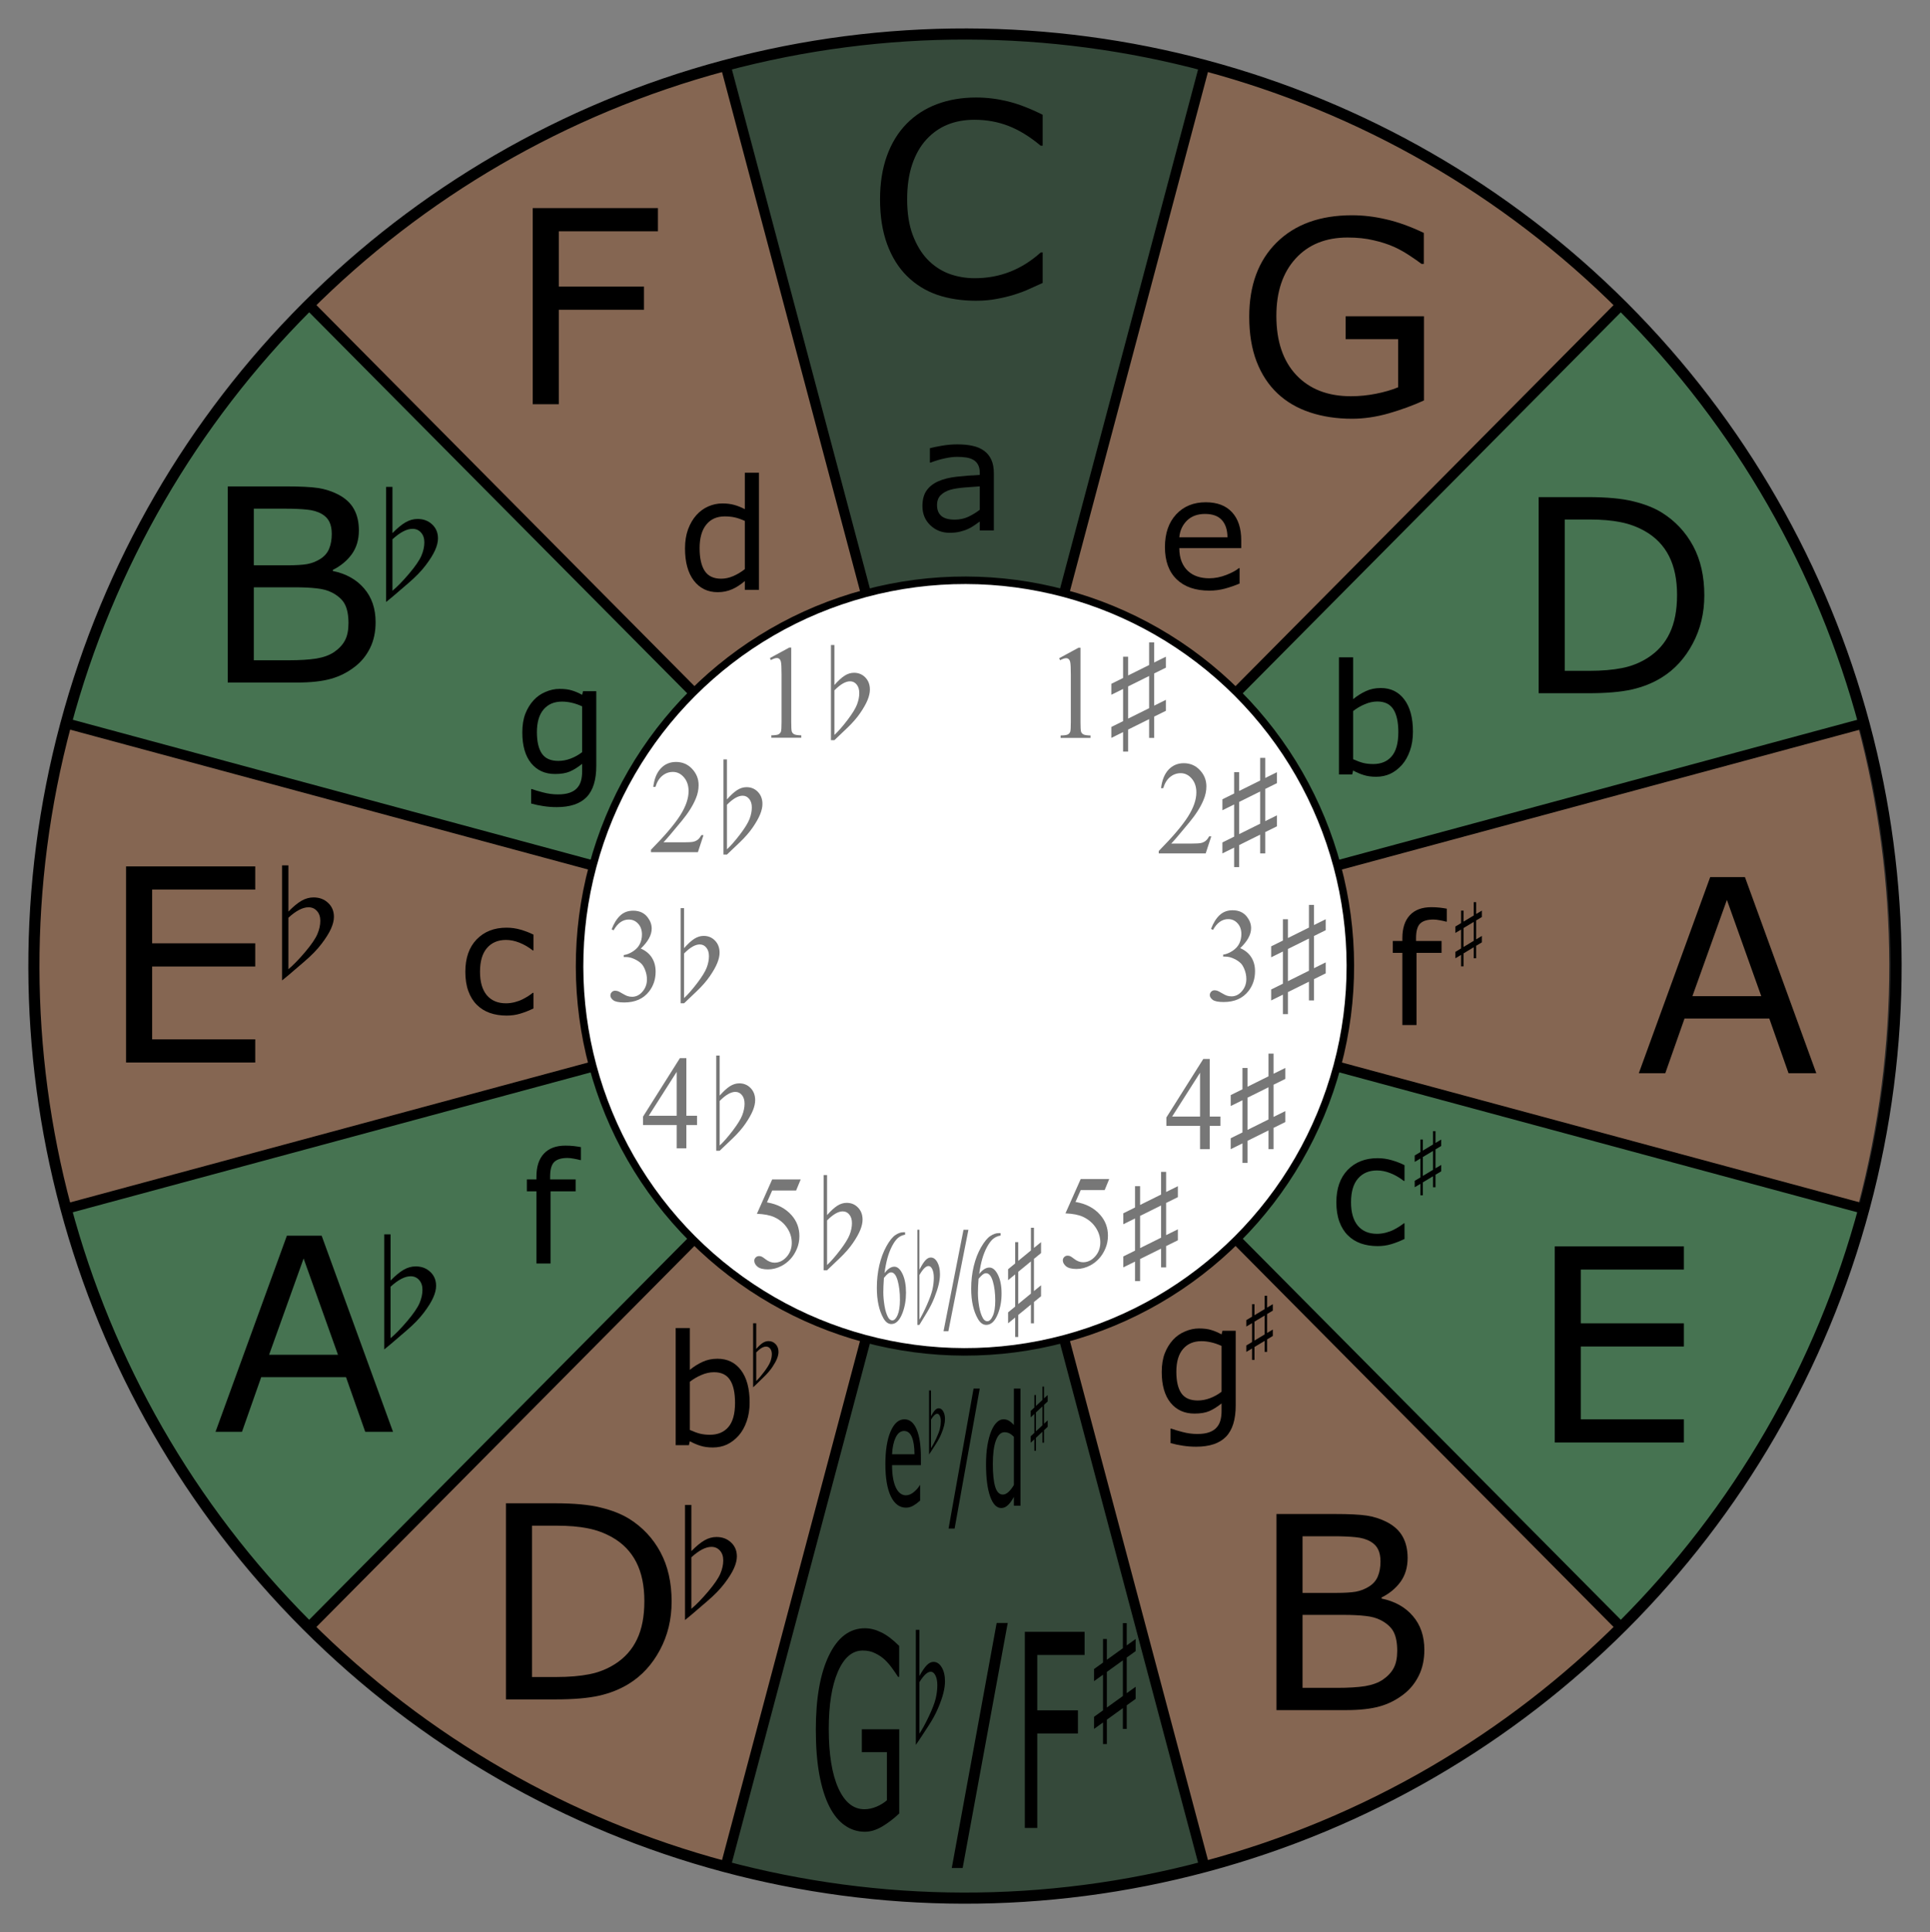 <?xml version="1.0" encoding="UTF-8" standalone="no"?>
<!-- Created with Inkscape (http://www.inkscape.org/) -->

<svg
   xmlns:dc="http://purl.org/dc/elements/1.1/"
   xmlns:cc="http://creativecommons.org/ns#"
   xmlns:rdf="http://www.w3.org/1999/02/22-rdf-syntax-ns#"
   xmlns:svg="http://www.w3.org/2000/svg"
   xmlns="http://www.w3.org/2000/svg"
   xmlns:sodipodi="http://sodipodi.sourceforge.net/DTD/sodipodi-0.dtd"
   xmlns:inkscape="http://www.inkscape.org/namespaces/inkscape"
   width="4286.78"
   height="4290.54"
   id="svg5142"
   version="1.1"
   inkscape:version="0.48.3.1 r9886"
   sodipodi:docname="cof.svg">
  <rect width="100%" height="100%" fill="#808080" stroke="none"/>
  <defs
     id="defs5144" />
  <sodipodi:namedview
     id="base"
     pagecolor="#ffffff"
     bordercolor="#666666"
     borderopacity="1.0"
     inkscape:pageopacity="0.0"
     inkscape:pageshadow="2"
     inkscape:zoom="0.16363875"
     inkscape:cx="985.66795"
     inkscape:cy="1866.1428"
     inkscape:document-units="px"
     inkscape:current-layer="layer1"
     showgrid="true"
     fit-margin-top="0"
     fit-margin-left="0"
     fit-margin-right="0"
     fit-margin-bottom="0"
     inkscape:window-width="1896"
     inkscape:window-height="1027"
     inkscape:window-x="24"
     inkscape:window-y="0"
     inkscape:window-maximized="1"
     inkscape:snap-global="true"
     inkscape:snap-bbox="false"
     inkscape:snap-nodes="true"
     borderlayer="true"
     showguides="true"
     inkscape:guide-bbox="true">
    <inkscape:grid
       type="xygrid"
       id="grid4289"
       empspacing="5"
       visible="true"
       enabled="false"
       snapvisiblegridlinesonly="true"
       units="cm"
       spacingx="1cm"
       spacingy="1cm"
       originy="197.516cm"
       originx="339.136cm" />
  </sodipodi:namedview>
  <g
     inkscape:groupmode="layer"
     id="layer1"
     inkscape:label="bottom"
     style="display:inline"
     transform="translate(1928.712,-5846.223)"
     sodipodi:insensitive="true">
    <g
       id="g6333"
       style="opacity:0.7"
       transform="matrix(32,0,0,32,-7127.042,-15281.891)">
      <circle
         d="M 490,250 C 490,382.548 382.548,490 250,490 117.452,490 10,382.548 10,250 10,117.452 117.452,10 250,10 382.548,10 490,117.452 490,250 z"
         transform="matrix(0.19,-0.191,0.19,0.191,134.225,727.293)"
         cx="250"
         cy="250"
         r="240"
         id="circle11"
         sodipodi:cx="250"
         sodipodi:cy="250"
         sodipodi:rx="240"
         sodipodi:ry="240"
         style="fill:#885b3f;fill-opacity:1;stroke:#000000;stroke-opacity:1;display:inline" />
      <path
         style="fill:#2e6e3d;fill-opacity:1;stroke:none;display:inline"
         clip-path="url(#clip1)"
         d="m 246.875,558.625 c -7.887,7.894 -13.292,17.311 -16.25,27.312 l -0.469,1.688 62.438,16.75 -45.719,-45.75 z m 45.719,45.75 L 355,587.625 c -2.833,-10.621 -8.394,-20.668 -16.719,-29 l -45.688,45.75 z m 0,0 45.688,45.719 c 7.822,-7.829 13.245,-17.153 16.219,-27.062 l 0.062,-0.25 c 0.164,-0.556 0.288,-1.129 0.438,-1.688 L 292.594,604.375 z m 0,0 -62.406,16.719 c 2.833,10.621 8.362,20.668 16.688,29 L 292.594,604.375 z"
         transform="translate(-63.155,122.929)"
         id="path13"
         inkscape:connector-curvature="0" />
      <path
         style="fill:#15321c;fill-opacity:1;stroke:none;display:inline"
         clip-path="url(#clip1)"
         d="m 292.594,539.688 c -5.169,0 -10.357,0.61 -15.406,1.844 -0.453,0.111 -0.893,0.254 -1.344,0.375 l 16.75,62.469 16.719,-62.469 c -5.478,-1.465 -11.086,-2.219 -16.719,-2.219 z m 0,64.688 -16.719,62.469 c 10.493,2.799 21.555,2.918 32.094,0.344 0.453,-0.111 0.893,-0.254 1.344,-0.375 L 292.594,604.375 z"
         transform="translate(-63.155,122.929)"
         id="path17"
         inkscape:connector-curvature="0" />
    </g>
    <circle
       style="fill:none;stroke:#000000;stroke-width:2.866;stroke-miterlimit:4;stroke-opacity:1;stroke-dasharray:none;display:inline"
       sodipodi:ry="240"
       sodipodi:rx="240"
       sodipodi:cy="250"
       sodipodi:cx="250"
       id="circle73"
       r="240"
       cy="250"
       cx="250"
       transform="matrix(6.093,-6.098,6.093,6.098,-2831.855,7991.493)"
       d="M 490,250 C 490,382.548 382.548,490 250,490 117.452,490 10,382.548 10,250 10,117.452 117.452,10 250,10 382.548,10 490,117.452 490,250 z" />
    <path
       style="color:#000000;fill:none;stroke:#000000;stroke-width:22.677;stroke-linecap:butt;stroke-linejoin:round;stroke-miterlimit:4;stroke-opacity:1;stroke-dasharray:none;stroke-dashoffset:0;marker:none;visibility:visible;display:inline;overflow:visible;enable-background:accumulate"
       d="M -1239.46,9456.614 1668.774,6526.173"
       id="path12998"
       inkscape:connector-curvature="0" />
    <path
       inkscape:connector-curvature="0"
       id="path13000"
       d="M -317.587,9992.922 746.901,5989.866"
       style="color:#000000;fill:none;stroke:#000000;stroke-width:22.677;stroke-linecap:butt;stroke-linejoin:round;stroke-miterlimit:4;stroke-opacity:1;stroke-dasharray:none;stroke-dashoffset:0;marker:none;visibility:visible;display:inline;overflow:visible;enable-background:accumulate" />
    <path
       style="color:#000000;fill:none;stroke:#000000;stroke-width:22.677;stroke-linecap:butt;stroke-linejoin:round;stroke-miterlimit:4;stroke-opacity:1;stroke-dasharray:none;stroke-dashoffset:0;marker:none;visibility:visible;display:inline;overflow:visible;enable-background:accumulate"
       d="M 746.901,9992.92 -317.587,5989.867"
       id="path13002"
       inkscape:connector-curvature="0" />
    <path
       inkscape:connector-curvature="0"
       id="path13004"
       d="M 1668.774,9456.613 -1239.46,6526.175"
       style="color:#000000;fill:none;stroke:#000000;stroke-width:22.677;stroke-linecap:butt;stroke-linejoin:round;stroke-miterlimit:4;stroke-opacity:1;stroke-dasharray:none;stroke-dashoffset:0;marker:none;visibility:visible;display:inline;overflow:visible;enable-background:accumulate" />
    <path
       style="color:#000000;fill:none;stroke:#000000;stroke-width:22.677;stroke-linecap:butt;stroke-linejoin:round;stroke-miterlimit:4;stroke-opacity:1;stroke-dasharray:none;stroke-dashoffset:0;marker:none;visibility:visible;display:inline;overflow:visible;enable-background:accumulate"
       d="M 2201.017,8527.701 -1771.703,7455.087"
       id="path13006"
       inkscape:connector-curvature="0" />
    <path
       inkscape:connector-curvature="0"
       id="path13008"
       d="M 2201.017,7455.087 -1771.703,8527.701"
       style="color:#000000;fill:none;stroke:#000000;stroke-width:22.677;stroke-linecap:butt;stroke-linejoin:round;stroke-miterlimit:4;stroke-opacity:1;stroke-dasharray:none;stroke-dashoffset:0;marker:none;visibility:visible;display:inline;overflow:visible;enable-background:accumulate" />
    <circle
       d="M 490,250 C 490,382.548 382.548,490 250,490 117.452,490 10,382.548 10,250 10,117.452 117.452,10 250,10 382.548,10 490,117.452 490,250 z"
       transform="matrix(2.522,-2.524,2.522,2.524,-1046.401,7991.493)"
       cx="250"
       cy="250"
       r="240"
       id="circle12053"
       sodipodi:cx="250"
       sodipodi:cy="250"
       sodipodi:rx="240"
       sodipodi:ry="240"
       style="fill:#ffffff;fill-opacity:1;stroke:#000000;stroke-width:4.671;stroke-miterlimit:4;stroke-opacity:1;stroke-dasharray:none;display:inline" />
  </g>
  <g
     inkscape:groupmode="layer"
     id="layer2"
     inkscape:label="text"
     sodipodi:insensitive="true">
    <g
       id="g5698"
       transform="matrix(0.95,0,0,0.95,107.509,109.885)">
      <path
         id="text19964"
         d="m 2363.277,1422.855 45.261,-24.528 4.526,0 0,174.438 c 0,11.579 0.412,18.79 1.234,21.633 0.914,2.844 2.743,5.027 5.486,6.551 2.743,1.524 8.321,2.387 16.733,2.59 l 0,5.637 -69.949,0 0,-5.637 c 8.778,-0.203 14.447,-1.016 17.007,-2.438 2.56,-1.523 4.343,-3.504 5.349,-5.941 1.006,-2.539 1.509,-10.004 1.509,-22.395 l 0,-111.518 c -10e-5,-15.032 -0.457,-24.68 -1.372,-28.946 -0.64,-3.25 -1.829,-5.637 -3.566,-7.16 -1.646,-1.523 -3.658,-2.285 -6.035,-2.285 -3.383,3e-4 -8.092,1.575 -14.127,4.723 l -2.057,-4.723 m 249.486,122.945 -27.431,13.559 0,49.818 -11.795,0 0,-43.876 -49.102,24.376 0,51.493 -11.795,0 0,-45.552 -27.431,13.559 0,-25.594 27.431,-13.559 0,-75.26 -27.431,13.559 0,-25.594 27.431,-13.559 0,-49.818 11.795,0 0,43.876 49.102,-24.375 0,-53.017 11.795,0 0,47.075 27.431,-13.559 0,25.594 -27.431,13.559 0,75.26 27.431,-13.559 0,25.594 m -39.227,-6.094 0,-75.26 -49.102,24.375 0,75.26 49.102,-24.375"
         style="font-size:144px;font-style:normal;font-variant:normal;font-weight:normal;font-stretch:normal;text-align:start;line-height:0%;writing-mode:lr-tb;text-anchor:start;fill:#777777;fill-opacity:1;stroke:none;font-family:Times New Roman"
         inkscape:connector-curvature="0" />
      <path
         id="text25215"
         d="m 2718.79,1839.403 -13.03,39.763 -109.725,0 0,-5.637 c 32.277,-32.704 54.999,-59.415 68.166,-80.135 13.167,-20.719 19.75,-39.661 19.75,-56.826 -1e-4,-13.102 -3.612,-23.867 -10.835,-32.297 -7.224,-8.43 -15.864,-12.645 -25.922,-12.645 -9.144,2e-4 -17.373,2.996 -24.688,8.989 -7.224,5.891 -12.573,14.575 -16.047,26.051 l -5.075,0 c 2.286,-18.789 8.138,-33.212 17.556,-43.267 9.509,-10.055 21.351,-15.082 35.523,-15.082 15.087,2e-4 27.66,5.383 37.718,16.149 10.149,10.766 15.224,23.462 15.224,38.087 -1e-4,10.461 -2.195,20.923 -6.583,31.384 -6.766,16.454 -17.739,33.872 -32.917,52.255 -22.768,27.626 -36.986,44.282 -42.655,49.97 l 48.553,0 c 9.875,10e-5 16.779,-0.406 20.71,-1.219 4.023,-0.812 7.635,-2.438 10.835,-4.875 3.2,-2.539 5.989,-6.094 8.366,-10.664 l 5.075,0 m 153.614,-23.614 -27.431,13.559 0,49.818 -11.795,0 0,-43.876 -49.102,24.376 0,51.493 -11.795,0 0,-45.552 -27.431,13.559 0,-25.594 27.431,-13.559 0,-75.26 -27.431,13.559 0,-25.595 27.431,-13.559 0,-49.818 11.795,0 0,43.876 49.102,-24.376 0,-53.017 11.795,0 0,47.075 27.431,-13.559 0,25.594 -27.431,13.559 0,75.26 27.431,-13.559 0,25.594 m -39.227,-6.094 0,-75.26 -49.102,24.376 0,75.26 49.102,-24.375"
         style="font-size:144px;font-style:normal;font-variant:normal;font-weight:normal;font-stretch:normal;text-align:start;line-height:0%;writing-mode:lr-tb;text-anchor:start;fill:#777777;fill-opacity:1;stroke:none;font-family:Times New Roman"
         inkscape:connector-curvature="0" />
      <path
         id="text25254"
         d="m 2718.264,2055.614 c 5.303,-13.914 11.978,-24.629 20.025,-32.145 8.138,-7.617 18.242,-11.426 30.311,-11.426 14.904,2e-4 26.334,5.383 34.289,16.149 6.035,8.024 9.052,16.606 9.052,25.747 -2e-4,15.032 -8.504,30.571 -25.511,46.618 11.43,4.977 20.07,12.086 25.922,21.329 5.852,9.243 8.778,20.11 8.778,32.602 -1e-4,17.876 -5.121,33.364 -15.361,46.466 -13.35,17.063 -32.689,25.595 -58.017,25.595 -12.527,0 -21.076,-1.727 -25.648,-5.18 -4.48,-3.453 -6.721,-7.16 -6.721,-11.121 0,-2.945 1.052,-5.535 3.155,-7.77 2.195,-2.235 4.8,-3.352 7.818,-3.352 2.286,0 4.617,0.406 6.995,1.219 1.554,0.507 5.075,2.387 10.561,5.637 5.486,3.148 9.281,5.027 11.384,5.637 3.383,1.117 6.995,1.676 10.835,1.676 9.326,10e-5 17.419,-4.012 24.276,-12.035 6.949,-8.024 10.424,-17.52 10.424,-28.489 -1e-4,-8.024 -1.6,-15.844 -4.8,-23.462 -2.377,-5.688 -4.983,-10.004 -7.818,-12.95 -3.932,-4.062 -9.327,-7.719 -16.184,-10.969 -6.858,-3.352 -13.853,-5.027 -20.985,-5.027 l -4.389,0 0,-4.571 c 7.223,-1.016 14.447,-3.91 21.671,-8.684 7.315,-4.774 12.618,-10.512 15.91,-17.215 3.292,-6.703 4.938,-14.067 4.938,-22.09 -10e-5,-10.461 -2.972,-18.891 -8.915,-25.29 -5.852,-6.5 -13.167,-9.75 -21.945,-9.75 -14.173,10e-5 -26.014,8.43 -35.523,25.29 l -4.526,-2.438 m 268.139,103.901 -27.431,13.559 0,49.818 -11.795,0 0,-43.876 -49.102,24.375 0,51.493 -11.795,0 0,-45.552 -27.431,13.559 0,-25.594 27.431,-13.559 0,-75.26 -27.431,13.559 0,-25.594 27.431,-13.559 0,-49.818 11.795,0 0,43.876 49.102,-24.375 0,-53.017 11.795,0 0,47.075 27.431,-13.559 0,25.594 -27.431,13.559 0,75.26 27.431,-13.559 0,25.594 m -39.227,-6.094 0,-75.26 -49.102,24.376 0,75.26 49.102,-24.376"
         style="font-size:144px;font-style:normal;font-variant:normal;font-weight:normal;font-stretch:normal;text-align:start;line-height:0%;writing-mode:lr-tb;text-anchor:start;fill:#777777;fill-opacity:1;stroke:none;font-family:Times New Roman"
         inkscape:connector-curvature="0" />
      <path
         id="text25293"
         d="m 2740.156,2494.352 0,21.633 -24.962,0 0,54.54 -22.631,0 0,-54.54 -78.727,0 0,-19.5 86.271,-136.808 15.087,0 0,134.675 24.962,0 m -47.593,0 0,-102.53 -65.286,102.53 65.286,0 m 199.287,12.797 -27.431,13.559 0,49.818 -11.795,0 0,-43.876 -49.102,24.375 0,51.493 -11.795,0 0,-45.552 -27.431,13.559 0,-25.594 27.431,-13.559 0,-75.26 -27.431,13.559 0,-25.594 27.431,-13.559 0,-49.818 11.795,0 0,43.876 49.102,-24.376 0,-53.017 11.795,0 0,47.075 27.431,-13.559 0,25.594 -27.431,13.559 0,75.26 27.431,-13.559 0,25.594 m -39.227,-6.094 0,-75.26 -49.102,24.376 0,75.26 49.102,-24.375"
         style="font-size:144px;font-style:normal;font-variant:normal;font-weight:normal;font-stretch:normal;text-align:start;line-height:0%;writing-mode:lr-tb;text-anchor:start;fill:#777777;fill-opacity:1;stroke:none;font-family:Times New Roman"
         inkscape:connector-curvature="0" />
      <path
         id="text25332"
         d="m 2480.239,2640.268 -10.698,25.899 -55.959,0 -12.207,27.727 c 24.231,3.961 43.432,13.965 57.605,30.012 12.161,13.813 18.242,30.063 18.242,48.751 -10e-5,10.867 -2.012,20.922 -6.035,30.165 -3.932,9.242 -8.915,17.114 -14.95,23.614 -6.035,6.5 -12.755,11.731 -20.162,15.692 -10.515,5.586 -21.305,8.379 -32.369,8.379 -11.155,0 -19.293,-2.082 -24.414,-6.246 -5.029,-4.266 -7.544,-8.938 -7.544,-14.016 -1e-4,-2.844 1.051,-5.332 3.155,-7.465 2.103,-2.234 4.755,-3.352 7.955,-3.352 2.377,0 4.435,0.406 6.172,1.219 1.829,0.812 4.892,2.894 9.19,6.246 6.858,5.281 13.807,7.922 20.848,7.922 10.698,0 20.07,-4.469 28.117,-13.407 8.138,-9.039 12.207,-20.008 12.207,-32.907 0,-12.492 -3.612,-24.122 -10.835,-34.888 -7.224,-10.867 -17.19,-19.246 -29.9,-25.137 -9.967,-4.57 -23.545,-7.211 -40.735,-7.922 l 35.66,-80.287 66.658,0 m 160.472,143.207 -27.431,13.559 0,49.818 -11.795,0 0,-43.876 -49.102,24.375 0,51.493 -11.795,0 0,-45.552 -27.431,13.559 0,-25.594 27.431,-13.559 0,-75.26 -27.431,13.559 0,-25.594 27.431,-13.559 0,-49.818 11.795,0 0,43.876 49.102,-24.376 0,-53.017 11.795,0 0,47.075 27.431,-13.559 0,25.594 -27.431,13.559 0,75.26 27.431,-13.559 0,25.594 m -39.227,-6.094 0,-75.26 -49.102,24.376 0,75.26 49.102,-24.376"
         style="font-size:144px;font-style:normal;font-variant:normal;font-weight:normal;font-stretch:normal;text-align:start;line-height:0%;writing-mode:lr-tb;text-anchor:start;fill:#777777;fill-opacity:1;stroke:none;font-family:Times New Roman"
         inkscape:connector-curvature="0" />
      <path
         id="text25481"
         d="m 1686.974,1422.515 45.261,-24.528 4.526,0 0,174.438 c -10e-5,11.579 0.412,18.79 1.234,21.633 0.914,2.844 2.743,5.027 5.486,6.551 2.743,1.523 8.321,2.387 16.733,2.59 l 0,5.637 -69.949,0 0,-5.637 c 8.778,-0.204 14.447,-1.016 17.007,-2.438 2.56,-1.524 4.343,-3.504 5.349,-5.942 1.006,-2.539 1.509,-10.004 1.509,-22.395 l 0,-111.518 c 0,-15.031 -0.457,-24.68 -1.371,-28.946 -0.64,-3.25 -1.829,-5.637 -3.566,-7.16 -1.646,-1.523 -3.658,-2.285 -6.035,-2.285 -3.383,10e-5 -8.092,1.575 -14.127,4.723 l -2.057,-4.723 m 150.734,63.072 c 8.961,-10.156 16.962,-17.469 24.002,-21.938 7.04,-4.469 14.31,-6.703 21.808,-6.703 10.698,0 19.567,3.707 26.608,11.121 7.04,7.313 10.561,16.708 10.561,28.184 -10e-5,7.211 -1.783,15.235 -5.349,24.071 -3.566,8.836 -9.281,18.993 -17.144,30.47 -7.772,11.477 -18.288,23.512 -31.546,36.106 l -28.94,27.575 -8.092,0 0,-222.427 8.092,0 0,93.541 m 0,116.698 c 8.961,-8.329 19.11,-19.907 30.448,-34.735 11.338,-14.93 18.79,-27.016 22.356,-36.258 3.566,-9.344 5.349,-18.332 5.349,-26.965 -10e-5,-8.227 -2.012,-14.828 -6.035,-19.805 -4.023,-5.078 -9.19,-7.617 -15.499,-7.617 -10.515,2e-4 -22.722,7.059 -36.62,21.176 l 0,104.206"
         style="font-size:144px;font-style:normal;font-variant:normal;font-weight:normal;font-stretch:normal;text-align:start;line-height:0%;writing-mode:lr-tb;text-anchor:start;fill:#777777;fill-opacity:1;stroke:none;font-family:Times New Roman"
         inkscape:connector-curvature="0" />
      <path
         id="text25501"
         d="m 1531.61,1836.484 -13.03,39.763 -109.724,0 0,-5.637 c 32.277,-32.704 54.999,-59.416 68.166,-80.135 13.167,-20.719 19.75,-39.661 19.75,-56.825 -10e-5,-13.102 -3.612,-23.868 -10.835,-32.298 -7.224,-8.43 -15.864,-12.645 -25.922,-12.645 -9.144,0 -17.373,2.996 -24.688,8.989 -7.223,5.891 -12.573,14.575 -16.047,26.051 l -5.075,0 c 2.286,-18.789 8.138,-33.212 17.556,-43.267 9.509,-10.055 21.351,-15.082 35.523,-15.082 15.087,0 27.66,5.383 37.718,16.149 10.149,10.766 15.224,23.462 15.224,38.087 -10e-5,10.461 -2.195,20.922 -6.583,31.384 -6.766,16.454 -17.739,33.872 -32.917,52.255 -22.768,27.626 -36.986,44.282 -42.655,49.97 l 48.553,0 c 9.875,0 16.779,-0.406 20.71,-1.219 4.023,-0.812 7.635,-2.437 10.835,-4.875 3.2,-2.539 5.989,-6.094 8.367,-10.664 l 5.075,0 m 54.862,-83.487 c 8.961,-10.156 16.962,-17.469 24.002,-21.938 7.041,-4.469 14.31,-6.703 21.808,-6.703 10.698,2e-4 19.567,3.707 26.608,11.121 7.04,7.313 10.561,16.708 10.561,28.184 -10e-5,7.211 -1.783,15.235 -5.349,24.071 -3.566,8.836 -9.281,18.993 -17.145,30.47 -7.772,11.477 -18.287,23.512 -31.546,36.106 l -28.94,27.575 -8.092,0 0,-222.427 8.092,0 0,93.541 m 0,116.698 c 8.961,-8.328 19.11,-19.907 30.449,-34.735 11.338,-14.93 18.79,-27.016 22.356,-36.259 3.566,-9.344 5.349,-18.332 5.349,-26.965 -10e-5,-8.227 -2.012,-14.828 -6.035,-19.805 -4.023,-5.078 -9.19,-7.617 -15.498,-7.618 -10.515,2e-4 -22.722,7.059 -36.621,21.176 l 0,104.205"
         style="font-size:144px;font-style:normal;font-variant:normal;font-weight:normal;font-stretch:normal;text-align:start;line-height:0%;writing-mode:lr-tb;text-anchor:start;fill:#777777;fill-opacity:1;stroke:none;font-family:Times New Roman"
         inkscape:connector-curvature="0" />
      <path
         id="text25540"
         d="m 1316.835,2056.603 c 5.303,-13.914 11.978,-24.629 20.025,-32.145 8.138,-7.617 18.242,-11.426 30.311,-11.426 14.904,1e-4 26.334,5.383 34.289,16.149 6.035,8.024 9.052,16.606 9.052,25.747 -10e-5,15.032 -8.504,30.571 -25.511,46.618 11.43,4.977 20.07,12.086 25.922,21.329 5.852,9.242 8.778,20.11 8.778,32.602 -10e-5,17.876 -5.121,33.364 -15.361,46.466 -13.35,17.063 -32.689,25.594 -58.017,25.594 -12.527,0 -21.076,-1.727 -25.648,-5.18 -4.48,-3.453 -6.721,-7.16 -6.721,-11.121 0,-2.945 1.052,-5.535 3.155,-7.77 2.195,-2.235 4.801,-3.352 7.818,-3.352 2.286,0 4.617,0.406 6.995,1.219 1.554,0.507 5.075,2.387 10.561,5.637 5.486,3.148 9.281,5.027 11.384,5.637 3.383,1.117 6.995,1.676 10.835,1.676 9.326,0 17.419,-4.012 24.276,-12.036 6.949,-8.024 10.424,-17.52 10.424,-28.489 -10e-5,-8.024 -1.6,-15.844 -4.801,-23.462 -2.377,-5.687 -4.983,-10.004 -7.818,-12.949 -3.932,-4.063 -9.327,-7.719 -16.184,-10.969 -6.858,-3.352 -13.853,-5.027 -20.985,-5.027 l -4.389,0 0,-4.57 c 7.223,-1.016 14.447,-3.91 21.671,-8.684 7.315,-4.774 12.618,-10.512 15.91,-17.216 3.292,-6.703 4.938,-14.066 4.938,-22.09 0,-10.461 -2.972,-18.891 -8.915,-25.29 -5.852,-6.5 -13.167,-9.75 -21.945,-9.75 -14.173,0 -26.014,8.43 -35.523,25.289 l -4.526,-2.438 m 169.387,44.028 c 8.961,-10.156 16.962,-17.469 24.002,-21.938 7.04,-4.469 14.31,-6.703 21.808,-6.703 10.698,1e-4 19.567,3.707 26.608,11.121 7.04,7.313 10.561,16.708 10.561,28.184 -10e-5,7.211 -1.783,15.235 -5.349,24.071 -3.566,8.836 -9.281,18.993 -17.144,30.469 -7.772,11.477 -18.288,23.512 -31.546,36.106 l -28.94,27.575 -8.092,0 0,-222.427 8.092,0 0,93.541 m 0,116.698 c 8.961,-8.328 19.11,-19.907 30.449,-34.735 11.338,-14.93 18.79,-27.016 22.356,-36.259 3.566,-9.344 5.349,-18.332 5.349,-26.965 0,-8.226 -2.012,-14.829 -6.035,-19.805 -4.023,-5.078 -9.19,-7.617 -15.499,-7.617 -10.515,2e-4 -22.722,7.059 -36.621,21.176 l 0,104.206"
         style="font-size:144px;font-style:normal;font-variant:normal;font-weight:normal;font-stretch:normal;text-align:start;line-height:0%;writing-mode:lr-tb;text-anchor:start;fill:#777777;fill-opacity:1;stroke:none;font-family:Times New Roman"
         inkscape:connector-curvature="0" />
      <path
         id="text25597"
         d="m 1516.526,2492.37 0,21.633 -24.962,0 0,54.54 -22.631,0 0,-54.54 -78.727,0 0,-19.5 86.271,-136.808 15.087,0 0,134.675 24.962,0 m -47.593,0 0,-102.53 -65.286,102.53 65.286,0 m 100.535,-47.075 c 8.961,-10.156 16.962,-17.469 24.002,-21.938 7.041,-4.469 14.31,-6.703 21.808,-6.703 10.698,3e-4 19.567,3.707 26.608,11.121 7.04,7.313 10.561,16.708 10.561,28.184 -10e-5,7.211 -1.783,15.235 -5.349,24.071 -3.566,8.836 -9.281,18.993 -17.144,30.47 -7.772,11.477 -18.288,23.512 -31.546,36.106 l -28.94,27.575 -8.092,0 0,-222.427 8.092,0 0,93.541 m 0,116.698 c 8.961,-8.328 19.11,-19.906 30.449,-34.735 11.338,-14.93 18.79,-27.016 22.356,-36.259 3.566,-9.344 5.349,-18.332 5.349,-26.965 -10e-5,-8.226 -2.012,-14.828 -6.035,-19.805 -4.023,-5.078 -9.19,-7.617 -15.499,-7.617 -10.515,0 -22.722,7.059 -36.621,21.176 l 0,104.206"
         style="font-size:144px;font-style:normal;font-variant:normal;font-weight:normal;font-stretch:normal;text-align:start;line-height:0%;writing-mode:lr-tb;text-anchor:start;fill:#777777;fill-opacity:1;stroke:none;font-family:Times New Roman"
         inkscape:connector-curvature="0" />
      <path
         id="text25636"
         d="m 1758.866,2641.256 -10.698,25.899 -55.96,0 -12.207,27.727 c 24.231,3.961 43.432,13.965 57.605,30.012 12.161,13.813 18.242,30.063 18.242,48.751 -10e-5,10.868 -2.012,20.922 -6.035,30.165 -3.932,9.242 -8.915,17.113 -14.95,23.614 -6.035,6.5 -12.756,11.731 -20.162,15.692 -10.515,5.586 -21.305,8.379 -32.369,8.379 -11.155,0 -19.293,-2.082 -24.414,-6.246 -5.029,-4.266 -7.544,-8.938 -7.544,-14.016 0,-2.844 1.052,-5.332 3.155,-7.465 2.103,-2.234 4.755,-3.352 7.955,-3.352 2.377,4e-4 4.435,0.406 6.172,1.219 1.829,0.813 4.892,2.895 9.19,6.246 6.858,5.281 13.807,7.922 20.848,7.922 10.698,0 20.07,-4.469 28.117,-13.406 8.138,-9.039 12.207,-20.008 12.207,-32.907 -10e-5,-12.492 -3.612,-24.122 -10.835,-34.888 -7.224,-10.867 -17.19,-19.246 -29.9,-25.137 -9.967,-4.57 -23.545,-7.211 -40.735,-7.922 l 35.66,-80.287 66.658,0 m 61.72,83.334 c 8.961,-10.157 16.962,-17.469 24.002,-21.938 7.041,-4.469 14.31,-6.703 21.808,-6.703 10.698,2e-4 19.567,3.707 26.608,11.121 7.04,7.313 10.561,16.708 10.561,28.184 0,7.211 -1.783,15.235 -5.349,24.071 -3.566,8.836 -9.281,18.993 -17.145,30.47 -7.772,11.477 -18.288,23.512 -31.546,36.106 l -28.94,27.575 -8.092,0 0,-222.427 8.092,0 0,93.541 m 0,116.698 c 8.961,-8.328 19.11,-19.907 30.449,-34.735 11.338,-14.93 18.79,-27.016 22.356,-36.259 3.566,-9.344 5.349,-18.332 5.349,-26.966 -10e-5,-8.226 -2.012,-14.828 -6.035,-19.805 -4.023,-5.078 -9.19,-7.617 -15.499,-7.617 -10.515,0 -22.722,7.059 -36.621,21.176 l 0,104.206"
         style="font-size:144px;font-style:normal;font-variant:normal;font-weight:normal;font-stretch:normal;text-align:start;line-height:0%;writing-mode:lr-tb;text-anchor:start;fill:#777777;fill-opacity:1;stroke:none;font-family:Times New Roman"
         inkscape:connector-curvature="0" />
      <g
         id="g5692">
        <path
           inkscape:connector-curvature="0"
           style="font-size:144px;font-style:normal;font-variant:normal;font-weight:normal;font-stretch:normal;text-align:start;line-height:0%;writing-mode:lr-tb;text-anchor:start;fill:#777777;fill-opacity:1;stroke:none;font-family:Times New Roman"
           d="m 2002.954,2764.754 0,5.637 c -6.998,1.321 -12.724,4.012 -17.177,8.074 -4.4,3.961 -8.774,10.055 -13.121,18.282 -4.294,8.227 -7.873,17.418 -10.736,27.575 -2.81,10.055 -5.169,22.04 -7.078,35.954 7.634,-10.055 15.295,-15.082 22.982,-15.082 7.369,2e-4 13.758,5.688 19.165,17.063 5.408,11.375 8.111,26.001 8.111,43.876 0,17.266 -2.73,33.009 -8.191,47.228 -6.574,17.266 -15.269,25.899 -26.084,25.899 -7.369,0 -13.625,-4.672 -18.768,-14.016 -10.073,-18.18 -15.11,-41.743 -15.11,-70.689 0,-18.485 1.935,-36.055 5.805,-52.712 3.87,-16.657 9.384,-31.434 16.541,-44.333 7.21,-12.899 14.102,-21.582 20.676,-26.051 6.574,-4.469 12.697,-6.703 18.37,-6.703 l 4.612,0 m -49.464,106.643 c -0.954,13.711 -1.431,24.782 -1.431,33.212 0,9.75 0.928,20.364 2.783,31.84 1.909,11.375 4.718,20.415 8.43,27.118 2.704,4.774 5.991,7.16 9.861,7.16 4.612,0 8.721,-4.164 12.326,-12.492 3.658,-8.328 5.487,-20.211 5.487,-35.649 0,-17.368 -1.802,-32.399 -5.407,-45.095 -3.605,-12.695 -8.721,-19.043 -15.348,-19.044 -2.015,2e-4 -4.188,0.813 -6.521,2.438 -2.28,1.625 -5.673,5.129 -10.179,10.512 m 82.944,-19.043 c 5.196,-10.156 9.834,-17.469 13.917,-21.938 4.082,-4.469 8.297,-6.703 12.644,-6.703 6.203,0 11.345,3.707 15.428,11.121 4.082,7.313 6.123,16.708 6.123,28.184 -10e-5,7.211 -1.034,15.235 -3.101,24.071 -2.068,8.836 -5.381,18.993 -9.941,30.47 -4.506,11.477 -10.603,23.512 -18.291,36.106 l -16.779,27.575 -4.692,0 0,-222.427 4.692,0 0,93.541 m 0,116.698 c 5.196,-8.328 11.08,-19.907 17.654,-34.735 6.574,-14.93 10.895,-27.016 12.963,-36.258 2.068,-9.344 3.101,-18.332 3.101,-26.965 0,-8.227 -1.166,-14.828 -3.499,-19.805 -2.333,-5.078 -5.328,-7.617 -8.986,-7.617 -6.097,1e-4 -13.175,7.059 -21.233,21.176 l 0,104.206"
           id="text25695" />
        <path
           inkscape:connector-curvature="0"
           style="font-size:144px;font-style:normal;font-variant:normal;font-weight:normal;font-stretch:normal;text-align:start;line-height:0%;writing-mode:lr-tb;text-anchor:start;fill:#777777;fill-opacity:1;stroke:none;font-family:Times New Roman"
           d="m 2226.287,2766.736 0,5.637 c -7.294,1.321 -13.262,4.012 -17.904,8.075 -4.587,3.961 -9.145,10.055 -13.676,18.282 -4.476,8.227 -8.206,17.419 -11.19,27.575 -2.929,10.055 -5.388,22.04 -7.377,35.954 7.957,-10.055 15.942,-15.082 23.954,-15.082 7.681,2e-4 14.339,5.688 19.976,17.063 5.636,11.375 8.454,26.001 8.454,43.876 -1e-4,17.266 -2.846,33.009 -8.537,47.228 -6.852,17.266 -15.914,25.899 -27.187,25.899 -7.681,0 -14.201,-4.672 -19.561,-14.016 -10.499,-18.18 -15.748,-41.743 -15.748,-70.689 0,-18.485 2.017,-36.056 6.051,-52.712 4.034,-16.657 9.781,-31.434 17.241,-44.333 7.515,-12.899 14.698,-21.582 21.55,-26.051 6.852,-4.469 13.234,-6.703 19.147,-6.703 l 4.807,0 m -51.556,106.643 c -0.995,13.711 -1.492,24.782 -1.492,33.212 0,9.75 0.967,20.364 2.901,31.841 1.989,11.375 4.918,20.415 8.786,27.118 2.818,4.774 6.244,7.16 10.278,7.16 4.807,0 9.09,-4.164 12.847,-12.492 3.813,-8.328 5.719,-20.211 5.719,-35.649 -1e-4,-17.367 -1.879,-32.399 -5.636,-45.095 -3.757,-12.696 -9.09,-19.043 -15.997,-19.043 -2.1,1e-4 -4.365,0.813 -6.797,2.438 -2.376,1.625 -5.913,5.129 -10.61,10.512 m 146.129,40.829 -16.577,13.559 0,49.818 -7.128,0 0,-43.876 -29.674,24.375 0,51.493 -7.128,0 0,-45.552 -16.577,13.559 0,-25.595 16.577,-13.559 0,-75.26 -16.577,13.559 0,-25.594 16.577,-13.559 0,-49.818 7.128,0 0,43.876 29.674,-24.376 0,-53.017 7.128,0 0,47.075 16.577,-13.559 0,25.594 -16.577,13.559 0,75.26 16.577,-13.559 0,25.594 m -23.706,-6.094 0,-75.26 -29.674,24.375 0,75.26 29.674,-24.376"
           id="text25371" />
        <g
           transform="matrix(6.128,0,0,11.949,1.481,-12.07)"
           style="font-size:21.843px;font-style:normal;font-variant:normal;font-weight:normal;font-stretch:normal;text-align:start;line-height:0%;writing-mode:lr-tb;text-anchor:start;fill:#777777;fill-opacity:1;stroke:none;font-family:Verdana"
           id="text8043">
          <path
             d="m 350.776,231.897 -7.647,19.838 -1.845,0 7.615,-19.838 1.877,0"
             id="path4002"
             inkscape:connector-curvature="0" />
        </g>
      </g>
    </g>
    <g
       style="font-size:70px;font-style:normal;font-variant:normal;font-weight:normal;font-stretch:normal;text-align:start;line-height:0%;writing-mode:lr-tb;text-anchor:start;fill:#000000;fill-opacity:1;stroke:none;font-family:Verdana"
       id="text1455"
       transform="matrix(8.557,0,0,8.557,7.592,6.263)">
      <path
         d="m 269.754,72.697 c -1.253,0.547 -2.393,1.06 -3.418,1.538 -1.003,0.479 -2.324,0.98 -3.965,1.504 -1.39,0.433 -2.905,0.798 -4.546,1.094 -1.618,0.319 -3.407,0.479 -5.366,0.479 -3.691,-10e-7 -7.052,-0.513 -10.083,-1.538 -3.008,-1.048 -5.628,-2.677 -7.861,-4.888 -2.188,-2.165 -3.896,-4.91 -5.127,-8.237 -1.23,-3.35 -1.846,-7.235 -1.846,-11.655 -10e-6,-4.193 0.592,-7.941 1.777,-11.245 1.185,-3.304 2.894,-6.095 5.127,-8.374 2.165,-2.21 4.774,-3.896 7.827,-5.059 3.076,-1.162 6.483,-1.743 10.22,-1.743 2.734,5.1e-5 5.457,0.33 8.169,0.991 2.734,0.661 5.765,1.823 9.092,3.486 l 0,8.032 -0.513,0 c -2.803,-2.347 -5.583,-4.056 -8.34,-5.127 -2.757,-1.071 -5.708,-1.606 -8.853,-1.606 -2.575,4.6e-5 -4.899,0.422 -6.973,1.265 -2.051,0.82 -3.885,2.108 -5.503,3.862 -1.572,1.709 -2.803,3.874 -3.691,6.494 -0.866,2.598 -1.299,5.605 -1.299,9.023 -10e-6,3.577 0.479,6.654 1.436,9.229 0.98,2.575 2.233,4.671 3.76,6.289 1.595,1.686 3.452,2.939 5.571,3.76 2.142,0.798 4.398,1.196 6.768,1.196 3.258,5e-6 6.312,-0.558 9.16,-1.675 2.848,-1.117 5.514,-2.791 7.998,-5.024 l 0.479,0 0,7.93"
         id="path3985"
         inkscape:connector-curvature="0" />
    </g>
    <g
       style="font-size:70px;font-style:normal;font-variant:normal;font-weight:normal;font-stretch:normal;text-align:start;line-height:0%;writing-mode:lr-tb;text-anchor:start;fill:#000000;fill-opacity:1;stroke:none;font-family:Verdana"
       id="text1459"
       transform="matrix(8.557,0,0,8.557,7.592,6.263)">
      <path
         d="m 368.732,103.185 c -2.78,1.276 -5.822,2.393 -9.126,3.35 -3.281,0.934 -6.46,1.401 -9.536,1.401 -3.965,0 -7.599,-0.547 -10.903,-1.641 -3.304,-1.094 -6.118,-2.734 -8.442,-4.922 -2.347,-2.21 -4.159,-4.967 -5.435,-8.271 -1.276,-3.327 -1.914,-7.212 -1.914,-11.655 0,-8.135 2.37,-14.549 7.109,-19.243 4.762,-4.717 11.291,-7.075 19.585,-7.075 2.894,5.2e-5 5.845,0.353 8.853,1.06 3.031,0.684 6.289,1.857 9.775,3.521 l 0,8.032 -0.615,0 c -0.706,-0.547 -1.732,-1.265 -3.076,-2.153 -1.344,-0.889 -2.666,-1.629 -3.965,-2.222 -1.572,-0.706 -3.361,-1.287 -5.366,-1.743 -1.982,-0.478 -4.238,-0.718 -6.768,-0.718 -5.697,4.6e-5 -10.208,1.834 -13.535,5.503 -3.304,3.646 -4.956,8.591 -4.956,14.834 -1e-5,6.585 1.732,11.712 5.195,15.381 3.464,3.646 8.18,5.469 14.15,5.469 2.187,1e-5 4.364,-0.216 6.528,-0.649 2.187,-0.433 4.102,-0.991 5.742,-1.675 l 0,-12.476 -13.638,0 0,-5.947 20.337,0 0,21.841"
         id="path3979"
         inkscape:connector-curvature="0" />
    </g>
    <g
       style="font-size:70px;font-style:normal;font-variant:normal;font-weight:normal;font-stretch:normal;text-align:start;line-height:0%;writing-mode:lr-tb;text-anchor:start;fill:#000000;fill-opacity:1;stroke:none;font-family:Verdana"
       id="text1463"
       transform="matrix(8.557,0,0,8.557,7.592,6.263)">
      <path
         d="m 441.501,153.771 c -5e-5,4.626 -1.014,8.818 -3.042,12.578 -2.005,3.76 -4.683,6.676 -8.032,8.75 -2.324,1.436 -4.922,2.472 -7.793,3.11 -2.848,0.638 -6.608,0.957 -11.279,0.957 l -12.852,0 0,-50.894 12.715,0 c 4.967,5e-5 8.909,0.365 11.826,1.094 2.939,0.706 5.423,1.686 7.451,2.939 3.463,2.165 6.164,5.047 8.101,8.647 1.937,3.6 2.905,7.873 2.905,12.817 m -7.075,-0.103 c -5e-5,-3.988 -0.695,-7.349 -2.085,-10.083 -1.39,-2.734 -3.464,-4.888 -6.221,-6.46 -2.005,-1.139 -4.136,-1.925 -6.392,-2.358 -2.256,-0.456 -4.956,-0.684 -8.101,-0.684 l -6.357,0 0,39.272 6.357,0 c 3.258,1e-5 6.095,-0.239 8.511,-0.718 2.438,-0.479 4.671,-1.367 6.699,-2.666 2.529,-1.618 4.421,-3.748 5.674,-6.392 1.276,-2.643 1.914,-5.947 1.914,-9.912"
         id="path3973"
         inkscape:connector-curvature="0" />
    </g>
    <g
       style="font-size:70px;font-style:normal;font-variant:normal;font-weight:normal;font-stretch:normal;text-align:start;line-height:0%;writing-mode:lr-tb;text-anchor:start;fill:#000000;fill-opacity:1;stroke:none;font-family:Verdana"
       id="text1467"
       transform="matrix(8.557,0,0,8.557,7.592,6.263)">
      <path
         d="m 470.574,277.778 -7.212,0 -4.99,-14.185 -22.012,0 -4.99,14.185 -6.87,0 18.525,-50.894 9.023,0 18.525,50.894 m -14.287,-19.995 -8.921,-24.985 -8.955,24.985 17.876,0"
         id="path3967"
         inkscape:connector-curvature="0" />
    </g>
    <g
       style="font-size:70px;font-style:normal;font-variant:normal;font-weight:normal;font-stretch:normal;text-align:start;line-height:0%;writing-mode:lr-tb;text-anchor:start;fill:#000000;fill-opacity:1;stroke:none;font-family:Verdana"
       id="text1471"
       transform="matrix(8.557,0,0,8.557,7.592,6.263)">
      <path
         d="m 436.2,373.611 -33.53,0 0,-50.894 33.53,0 0,6.016 -26.763,0 0,13.945 26.763,0 0,6.016 -26.763,0 0,18.901 26.763,0 0,6.016"
         id="path3961"
         inkscape:connector-curvature="0" />
    </g>
    <g
       style="font-size:70px;font-style:normal;font-variant:normal;font-weight:normal;font-stretch:normal;text-align:start;line-height:0%;writing-mode:lr-tb;text-anchor:start;fill:#000000;fill-opacity:1;stroke:none;font-family:Verdana"
       id="text1475"
       transform="matrix(8.557,0,0,8.557,7.592,6.263)">
      <path
         d="m 368.831,427.401 c -4e-5,2.529 -0.479,4.762 -1.436,6.699 -0.957,1.937 -2.244,3.532 -3.862,4.785 -1.914,1.504 -4.022,2.575 -6.323,3.213 -2.279,0.638 -5.184,0.957 -8.716,0.957 l -18.047,0 0,-50.894 15.073,0 c 3.714,5e-5 6.494,0.137 8.34,0.41 1.846,0.273 3.612,0.843 5.298,1.709 1.868,0.98 3.224,2.245 4.067,3.794 0.843,1.527 1.265,3.361 1.265,5.503 -4e-5,2.415 -0.615,4.478 -1.846,6.187 -1.231,1.686 -2.871,3.042 -4.922,4.067 l 0,0.273 c 3.441,0.706 6.152,2.222 8.135,4.546 1.982,2.301 2.974,5.218 2.974,8.75 m -11.382,-22.935 c -4e-5,-1.23 -0.205,-2.267 -0.615,-3.11 -0.41,-0.843 -1.071,-1.527 -1.982,-2.051 -1.071,-0.615 -2.37,-0.991 -3.896,-1.128 -1.527,-0.159 -3.418,-0.239 -5.674,-0.239 l -8.066,0 0,14.697 8.75,0 c 2.119,3e-5 3.805,-0.103 5.059,-0.308 1.253,-0.228 2.415,-0.684 3.486,-1.367 1.071,-0.684 1.823,-1.561 2.256,-2.632 0.456,-1.094 0.684,-2.381 0.684,-3.862 m 4.341,23.208 c -4e-5,-2.051 -0.308,-3.68 -0.923,-4.888 -0.615,-1.208 -1.732,-2.233 -3.35,-3.076 -1.094,-0.57 -2.427,-0.934 -3.999,-1.094 -1.55,-0.182 -3.441,-0.273 -5.674,-0.273 l -10.63,0 0,18.936 8.955,0 c 2.962,10e-6 5.389,-0.148 7.28,-0.444 1.891,-0.319 3.441,-0.889 4.648,-1.709 1.276,-0.889 2.21,-1.903 2.803,-3.042 0.592,-1.139 0.889,-2.609 0.889,-4.409"
         id="path3955"
         inkscape:connector-curvature="0" />
    </g>
    <g
       style="font-size:70px;font-style:normal;font-variant:normal;font-weight:normal;font-stretch:normal;text-align:start;line-height:0%;writing-mode:lr-tb;text-anchor:start;fill:#000000;fill-opacity:1;stroke:none;font-family:Verdana"
       id="text1479"
       transform="matrix(8.557,0,0,8.557,7.592,6.263)">
      <path
         d="m 169.896,59.289 -25.737,0 0,14.355 22.114,0 0,6.016 -22.114,0 0,24.507 -6.768,0 0,-50.894 32.505,0 0,6.016"
         id="path3949"
         inkscape:connector-curvature="0" />
    </g>
    <g
       style="font-size:70px;font-style:normal;font-variant:normal;font-weight:normal;font-stretch:normal;text-align:start;line-height:0%;writing-mode:lr-tb;text-anchor:start;fill:#000000;fill-opacity:1;stroke:none;font-family:Verdana"
       id="text1483"
       transform="matrix(8.557,0,0,8.557,7.592,6.263)">
      <path
         d="m 96.609,160.735 c -4.5e-5,2.529 -0.479,4.762 -1.436,6.699 -0.957,1.937 -2.245,3.532 -3.862,4.785 -1.914,1.504 -4.022,2.575 -6.323,3.213 -2.279,0.638 -5.184,0.957 -8.716,0.957 l -18.047,0 0,-50.894 15.073,0 c 3.714,5e-5 6.494,0.137 8.34,0.41 1.846,0.273 3.612,0.843 5.298,1.709 1.868,0.98 3.224,2.245 4.067,3.794 0.843,1.527 1.265,3.361 1.265,5.503 -4.1e-5,2.415 -0.615,4.478 -1.846,6.187 -1.231,1.686 -2.871,3.042 -4.922,4.067 l 0,0.273 c 3.441,0.706 6.152,2.222 8.135,4.546 1.982,2.301 2.974,5.218 2.974,8.75 M 85.227,137.8 c -3.4e-5,-1.23 -0.205,-2.267 -0.615,-3.11 -0.41,-0.843 -1.071,-1.527 -1.982,-2.051 -1.071,-0.615 -2.37,-0.991 -3.896,-1.128 -1.527,-0.159 -3.418,-0.239 -5.674,-0.239 l -8.066,0 0,14.697 8.75,0 c 2.119,3e-5 3.805,-0.103 5.059,-0.308 1.253,-0.228 2.415,-0.684 3.486,-1.367 1.071,-0.684 1.823,-1.561 2.256,-2.632 0.456,-1.094 0.684,-2.381 0.684,-3.862 m 4.341,23.208 c -3.8e-5,-2.051 -0.308,-3.68 -0.923,-4.888 -0.615,-1.208 -1.732,-2.233 -3.35,-3.076 -1.094,-0.57 -2.427,-0.934 -3.999,-1.094 -1.55,-0.182 -3.441,-0.273 -5.674,-0.273 l -10.63,0 0,18.936 8.955,0 c 2.962,1e-5 5.389,-0.148 7.28,-0.444 1.891,-0.319 3.441,-0.889 4.648,-1.709 1.276,-0.889 2.21,-1.903 2.803,-3.042 0.592,-1.139 0.889,-2.609 0.889,-4.409"
         id="path3943"
         inkscape:connector-curvature="0" />
    </g>
    <g
       style="font-size:70px;font-style:normal;font-variant:normal;font-weight:normal;font-stretch:normal;text-align:start;line-height:0%;writing-mode:lr-tb;text-anchor:start;fill:#000000;fill-opacity:1;stroke:none;font-family:Verdana"
       id="text1487"
       transform="matrix(8.557,0,0,8.557,7.592,6.263)">
      <path
         d="m 65.366,275 -33.53,0 0,-50.894 33.53,0 0,6.016 -26.763,0 0,13.945 26.763,0 0,6.016 -26.763,0 0,18.901 26.763,0 0,6.016"
         id="path3937"
         inkscape:connector-curvature="0" />
    </g>
    <g
       style="font-size:70px;font-style:normal;font-variant:normal;font-weight:normal;font-stretch:normal;text-align:start;line-height:0%;writing-mode:lr-tb;text-anchor:start;fill:#000000;fill-opacity:1;stroke:none;font-family:Verdana"
       id="text1491"
       transform="matrix(8.557,0,0,8.557,7.592,6.263)">
      <path
         d="m 101.13,370.833 -7.212,0 -4.99,-14.185 -22.012,0 -4.99,14.185 -6.87,0 18.525,-50.894 9.023,0 18.525,50.894 m -14.287,-19.995 -8.921,-24.985 -8.955,24.985 17.876,0"
         id="path3931"
         inkscape:connector-curvature="0" />
    </g>
    <g
       style="font-size:70px;font-style:normal;font-variant:normal;font-weight:normal;font-stretch:normal;text-align:start;line-height:0%;writing-mode:lr-tb;text-anchor:start;fill:#000000;fill-opacity:1;stroke:none;font-family:Verdana"
       id="text1495"
       transform="matrix(8.557,0,0,8.557,7.592,6.263)">
      <path
         d="m 173.445,414.882 c -5e-5,4.626 -1.014,8.818 -3.042,12.578 -2.005,3.76 -4.683,6.676 -8.032,8.75 -2.324,1.436 -4.922,2.472 -7.793,3.11 -2.848,0.638 -6.608,0.957 -11.279,0.957 l -12.852,0 0,-50.894 12.715,0 c 4.967,5e-5 8.909,0.365 11.826,1.094 2.939,0.706 5.423,1.686 7.451,2.939 3.463,2.165 6.164,5.047 8.101,8.647 1.937,3.6 2.905,7.873 2.905,12.817 m -7.075,-0.103 c -5e-5,-3.988 -0.695,-7.349 -2.085,-10.083 -1.39,-2.734 -3.464,-4.888 -6.221,-6.46 -2.005,-1.139 -4.136,-1.925 -6.392,-2.358 -2.256,-0.456 -4.956,-0.684 -8.101,-0.684 l -6.357,0 0,39.272 6.357,0 c 3.258,10e-6 6.095,-0.239 8.511,-0.718 2.438,-0.479 4.671,-1.367 6.699,-2.666 2.529,-1.618 4.421,-3.748 5.674,-6.392 1.276,-2.643 1.914,-5.947 1.914,-9.912"
         id="path3925"
         inkscape:connector-curvature="0" />
    </g>
    <g
       transform="matrix(5.912,0,0,12.386,7.592,6.263)"
       style="font-size:48.363px;font-style:normal;font-variant:normal;font-weight:normal;font-stretch:normal;text-align:start;line-height:0%;writing-mode:lr-tb;text-anchor:start;fill:#000000;fill-opacity:1;stroke:none;font-family:Verdana"
       id="text1499">
      <path
         d="m 336.557,324.617 c -1.921,0.882 -4.022,1.653 -6.305,2.314 -2.267,0.645 -4.463,0.968 -6.588,0.968 -2.739,0 -5.25,-0.378 -7.533,-1.133 -2.283,-0.756 -4.227,-1.889 -5.833,-3.4 -1.622,-1.527 -2.873,-3.432 -3.755,-5.715 -0.882,-2.298 -1.322,-4.983 -1.322,-8.053 0,-5.62 1.637,-10.052 4.912,-13.295 3.29,-3.259 7.801,-4.888 13.531,-4.888 1.999,4e-5 4.038,0.244 6.116,0.732 2.094,0.472 4.345,1.283 6.754,2.432 l 0,5.549 -0.425,0 c -0.488,-0.378 -1.196,-0.874 -2.125,-1.488 -0.929,-0.614 -1.842,-1.126 -2.739,-1.535 -1.086,-0.488 -2.322,-0.889 -3.707,-1.204 -1.37,-0.331 -2.928,-0.496 -4.676,-0.496 -3.936,4e-5 -7.053,1.267 -9.351,3.802 -2.283,2.519 -3.424,5.935 -3.424,10.249 0,4.55 1.196,8.092 3.589,10.627 2.393,2.519 5.652,3.778 9.776,3.778 1.511,0 3.015,-0.15 4.51,-0.449 1.511,-0.299 2.834,-0.685 3.967,-1.157 l 0,-8.619 -9.422,0 0,-4.109 14.051,0 0,15.09"
         id="path3995"
         inkscape:connector-curvature="0" />
      <path
         d="m 377.316,290.471 -16.932,43.923 -4.085,0 16.861,-43.923 4.156,0"
         id="path3997"
         inkscape:connector-curvature="0" />
      <path
         d="m 406.196,296.209 -17.782,0 0,9.918 15.279,0 0,4.156 -15.279,0 0,16.932 -4.676,0 0,-35.162 22.457,0 0,4.156"
         id="path3999"
         inkscape:connector-curvature="0" />
    </g>
    <path
       inkscape:connector-curvature="0"
       style="font-size:40px;font-style:normal;font-variant:normal;font-weight:normal;font-stretch:normal;text-align:start;line-height:125%;writing-mode:lr-tb;text-anchor:start;fill:#000000;fill-opacity:1;stroke:none;font-family:Verdana"
       d="m 871.689,1183.84 c 10.919,-11.142 20.669,-19.164 29.248,-24.067 8.579,-4.902 17.437,-7.354 26.574,-7.354 13.036,2e-4 23.844,4.067 32.424,12.201 8.579,8.023 12.869,18.329 12.869,30.919 -1.7e-4,7.911 -2.173,16.713 -6.518,26.407 -4.346,9.694 -11.309,20.836 -20.892,33.426 -9.471,12.591 -22.284,25.794 -38.44,39.61 l -35.265,30.251 -14.063,11.555 0,-255.568 14.063,0 0,102.619 m 0,128.023 c 10.919,-9.137 23.287,-21.839 37.103,-38.106 13.816,-16.379 22.897,-29.638 27.242,-39.777 4.345,-10.251 6.518,-20.111 6.518,-29.582 -8e-5,-9.025 -2.451,-16.267 -7.354,-21.727 -4.903,-5.571 -11.198,-8.356 -18.886,-8.357 -12.813,1e-4 -27.688,7.744 -44.624,23.231 l 0,114.318"
       id="path1525"
       sodipodi:nodetypes="csscsscccccccccsssscc" />
    <path
       inkscape:connector-curvature="0"
       style="font-size:40px;font-style:normal;font-variant:normal;font-weight:normal;font-stretch:normal;text-align:start;line-height:125%;writing-mode:lr-tb;text-anchor:start;fill:#000000;fill-opacity:1;stroke:none;font-family:Verdana"
       d="m 640.581,2024.232 c 10.919,-11.142 20.669,-19.164 29.248,-24.067 8.579,-4.902 17.437,-7.354 26.574,-7.354 13.036,2e-4 23.844,4.067 32.424,12.201 8.579,8.023 12.869,18.329 12.869,30.919 -1.7e-4,7.911 -2.173,16.713 -6.518,26.407 -4.346,9.694 -11.309,20.836 -20.892,33.426 -9.471,12.591 -22.284,25.794 -38.44,39.61 l -35.265,30.251 -14.063,11.555 0,-255.568 14.063,0 0,102.619 m 0,128.023 c 10.919,-9.136 23.287,-21.838 37.103,-38.106 13.816,-16.379 22.897,-29.638 27.242,-39.777 4.345,-10.251 6.518,-20.111 6.518,-29.582 -9e-5,-9.025 -2.451,-16.267 -7.354,-21.727 -4.903,-5.571 -11.198,-8.356 -18.886,-8.357 -12.813,2e-4 -27.688,7.744 -44.624,23.231 l 0,114.318"
       id="path1527"
       sodipodi:nodetypes="csscsscccccccccsssscc" />
    <path
       inkscape:connector-curvature="0"
       style="font-size:40px;font-style:normal;font-variant:normal;font-weight:normal;font-stretch:normal;text-align:start;line-height:125%;writing-mode:lr-tb;text-anchor:start;fill:#000000;fill-opacity:1;stroke:none;font-family:Verdana"
       d="m 867.487,2843.613 c 10.919,-11.142 20.669,-19.164 29.248,-24.067 8.579,-4.902 17.437,-7.354 26.574,-7.354 13.036,2e-4 23.844,4.067 32.424,12.201 8.579,8.023 12.869,18.329 12.869,30.919 -1.7e-4,7.911 -2.173,16.713 -6.518,26.407 -4.346,9.694 -11.309,20.836 -20.892,33.426 -9.471,12.591 -22.284,25.794 -38.44,39.61 l -35.265,30.251 -14.063,11.555 0,-255.568 14.063,0 0,102.619 m 0,128.023 c 10.919,-9.136 23.287,-21.838 37.103,-38.106 13.816,-16.379 22.897,-29.638 27.242,-39.777 4.345,-10.251 6.518,-20.111 6.518,-29.582 -8e-5,-9.025 -2.451,-16.267 -7.354,-21.727 -4.903,-5.571 -11.198,-8.356 -18.886,-8.357 -12.813,2e-4 -27.688,7.744 -44.624,23.231 l 0,114.318"
       id="path1529"
       sodipodi:nodetypes="csscsscccccccccsssscc" />
    <path
       inkscape:connector-curvature="0"
       style="font-size:40px;font-style:normal;font-variant:normal;font-weight:normal;font-stretch:normal;text-align:start;line-height:125%;writing-mode:lr-tb;text-anchor:start;fill:#000000;fill-opacity:1;stroke:none;font-family:Verdana"
       d="m 1535.598,3444.494 c 10.919,-11.142 20.669,-19.164 29.248,-24.067 8.579,-4.902 17.437,-7.354 26.574,-7.354 13.036,2e-4 23.844,4.067 32.424,12.201 8.579,8.023 12.869,18.329 12.869,30.919 -10e-5,7.911 -2.173,16.713 -6.518,26.407 -4.346,9.694 -11.309,20.836 -20.892,33.426 -9.471,12.591 -22.284,25.794 -38.44,39.61 l -35.265,30.251 -14.063,11.555 0,-255.568 14.063,0 0,102.619 m 0,128.023 c 10.919,-9.137 23.287,-21.839 37.103,-38.106 13.816,-16.379 22.897,-29.638 27.242,-39.777 4.345,-10.251 6.518,-20.111 6.518,-29.582 0,-9.025 -2.451,-16.267 -7.354,-21.727 -4.903,-5.571 -11.198,-8.356 -18.886,-8.357 -12.813,2e-4 -27.688,7.744 -44.624,23.231 l 0,114.318"
       id="path1531"
       sodipodi:nodetypes="csscsscccccccccsssscc" />
    <path
       inkscape:connector-curvature="0"
       style="font-size:40px;font-style:normal;font-variant:normal;font-weight:normal;font-stretch:normal;text-align:start;line-height:125%;writing-mode:lr-tb;text-anchor:start;fill:#000000;fill-opacity:1;stroke:none;font-family:Verdana"
       d="m 2042.081,3721.823 c 6.139,-11.142 11.62,-19.164 16.444,-24.067 4.823,-4.902 9.803,-7.354 14.94,-7.354 7.329,2e-4 13.405,4.067 18.229,12.201 4.823,8.023 7.235,18.329 7.235,30.919 -1e-4,7.911 -1.222,16.713 -3.664,26.407 -2.443,9.694 -6.358,20.836 -11.745,33.426 -5.325,12.591 -12.528,25.794 -21.612,39.61 l -19.826,30.251 -7.906,11.555 0,-255.568 7.906,0 0,102.619 m 0,128.023 c 6.139,-9.137 13.092,-21.839 20.86,-38.106 7.768,-16.379 12.873,-29.638 15.316,-39.777 2.443,-10.251 3.665,-20.111 3.665,-29.582 0,-9.025 -1.378,-16.267 -4.134,-21.727 -2.756,-5.571 -6.295,-8.356 -10.618,-8.357 -7.204,2e-4 -15.567,7.744 -25.088,23.231 l 0,114.318"
       id="path1533"
       sodipodi:nodetypes="csscsscccccccccsssscc" />
    <path
       inkscape:connector-curvature="0"
       style="font-size:40px;font-style:normal;font-variant:normal;font-weight:normal;font-stretch:normal;text-align:start;line-height:125%;writing-mode:lr-tb;text-anchor:start;fill:#000000;fill-opacity:1;stroke:none;font-family:Verdana"
       d="m 2522.444,3772.554 -19.872,14.261 0,52.398 -8.545,0 0,-46.148 -35.57,25.638 0,54.16 -8.545,0 0,-47.911 -19.872,14.261 0,-26.92 19.872,-14.261 0,-79.157 -19.872,14.261 0,-26.92 19.872,-14.261 0,-52.398 8.545,0 0,46.148 35.57,-25.638 0,-55.763 8.545,0 0,49.513 19.872,-14.261 0,26.92 -19.872,14.261 0,79.157 19.872,-14.261 0,26.92 m -28.416,-6.41 0,-79.157 -35.57,25.638 0,79.157 35.57,-25.638"
       id="path1535" />
    <g
       style="font-size:40px;font-style:normal;font-variant:normal;font-weight:normal;font-stretch:normal;text-align:start;line-height:125%;writing-mode:lr-tb;text-anchor:start;fill:#000000;fill-opacity:1;stroke:none;font-family:Verdana"
       id="text1404"
       transform="matrix(8.557,0,0,8.557,7.592,6.263)">
      <path
         d="m 257.084,136.925 -3.652,0 0,-2.324 c -0.326,0.221 -0.768,0.534 -1.328,0.938 -0.547,0.391 -1.081,0.703 -1.602,0.938 -0.612,0.299 -1.315,0.547 -2.109,0.742 -0.794,0.208 -1.725,0.312 -2.793,0.312 -1.966,0 -3.633,-0.651 -5,-1.953 -1.367,-1.302 -2.051,-2.962 -2.051,-4.98 0,-1.654 0.352,-2.988 1.055,-4.004 0.716,-1.029 1.732,-1.836 3.047,-2.422 1.328,-0.586 2.923,-0.983 4.785,-1.191 1.862,-0.208 3.861,-0.365 5.996,-0.469 l 0,-0.566 c -2e-5,-0.833 -0.15,-1.523 -0.449,-2.07 -0.286,-0.547 -0.703,-0.977 -1.25,-1.289 -0.521,-0.299 -1.146,-0.501 -1.875,-0.605 -0.729,-0.104 -1.491,-0.156 -2.285,-0.156 -0.964,10e-6 -2.038,0.13 -3.223,0.391 -1.185,0.247 -2.409,0.612 -3.672,1.094 l -0.195,0 0,-3.73 c 0.716,-0.195 1.751,-0.41 3.105,-0.645 1.354,-0.234 2.689,-0.352 4.004,-0.352 1.536,2e-5 2.871,0.13 4.004,0.391 1.146,0.247 2.135,0.677 2.969,1.289 0.82,0.599 1.445,1.374 1.875,2.324 0.43,0.951 0.645,2.129 0.645,3.535 l 0,14.805 m -3.652,-5.371 0,-6.074 c -1.12,0.065 -2.441,0.163 -3.965,0.293 -1.51,0.13 -2.708,0.319 -3.594,0.566 -1.055,0.299 -1.908,0.768 -2.559,1.406 -0.651,0.625 -0.977,1.491 -0.977,2.598 -1e-5,1.25 0.378,2.194 1.133,2.832 0.755,0.625 1.908,0.938 3.457,0.938 1.289,0 2.467,-0.247 3.535,-0.742 1.068,-0.508 2.057,-1.113 2.969,-1.816"
         id="path3982"
         inkscape:connector-curvature="0" />
    </g>
    <g
       style="font-size:40px;font-style:normal;font-variant:normal;font-weight:normal;font-stretch:normal;text-align:start;line-height:125%;writing-mode:lr-tb;text-anchor:start;fill:#000000;fill-opacity:1;stroke:none;font-family:Verdana"
       id="text1408"
       transform="matrix(8.557,0,0,8.557,7.592,6.263)">
      <path
         d="m 321.3,141.507 -16.074,0 c 0,1.341 0.202,2.513 0.605,3.516 0.404,0.99 0.957,1.803 1.66,2.441 0.677,0.625 1.478,1.094 2.402,1.406 0.937,0.313 1.966,0.469 3.086,0.469 1.484,1e-5 2.975,-0.293 4.473,-0.879 1.51,-0.599 2.585,-1.185 3.223,-1.758 l 0.195,0 0,4.004 c -1.237,0.521 -2.5,0.957 -3.789,1.309 -1.289,0.352 -2.643,0.527 -4.062,0.527 -3.62,0 -6.445,-0.977 -8.477,-2.93 -2.031,-1.966 -3.047,-4.753 -3.047,-8.359 -1e-5,-3.568 0.97,-6.4 2.91,-8.496 1.953,-2.096 4.518,-3.145 7.695,-3.145 2.943,2e-5 5.208,0.859 6.797,2.578 1.602,1.719 2.402,4.16 2.402,7.324 l 0,1.992 m -3.574,-2.812 c -0.013,-1.927 -0.501,-3.418 -1.465,-4.473 -0.951,-1.055 -2.402,-1.582 -4.355,-1.582 -1.966,1e-5 -3.535,0.579 -4.707,1.738 -1.159,1.159 -1.816,2.598 -1.973,4.316 l 12.5,0"
         id="path3976"
         inkscape:connector-curvature="0" />
    </g>
    <g
       style="font-size:40px;font-style:normal;font-variant:normal;font-weight:normal;font-stretch:normal;text-align:start;line-height:125%;writing-mode:lr-tb;text-anchor:start;fill:#000000;fill-opacity:1;stroke:none;font-family:Verdana"
       id="text1412"
       transform="matrix(8.557,0,0,8.557,7.592,6.263)">
      <path
         d="m 365.868,189.164 c -2e-5,1.823 -0.26,3.464 -0.781,4.922 -0.508,1.458 -1.198,2.682 -2.07,3.672 -0.924,1.029 -1.94,1.803 -3.047,2.324 -1.107,0.508 -2.324,0.762 -3.652,0.762 -1.237,-1e-5 -2.318,-0.15 -3.242,-0.449 -0.924,-0.286 -1.836,-0.677 -2.734,-1.172 l -0.234,1.016 -3.438,0 0,-30.391 3.672,0 0,10.859 c 1.029,-0.846 2.122,-1.536 3.281,-2.07 1.159,-0.547 2.461,-0.82 3.906,-0.82 2.578,2e-5 4.609,0.99 6.094,2.969 1.497,1.979 2.246,4.772 2.246,8.379 m -3.789,0.098 c -2e-5,-2.604 -0.43,-4.577 -1.289,-5.918 -0.859,-1.354 -2.246,-2.031 -4.16,-2.031 -1.068,1e-5 -2.148,0.234 -3.242,0.703 -1.094,0.456 -2.109,1.048 -3.047,1.777 l 0,12.5 c 1.042,0.469 1.934,0.794 2.676,0.977 0.755,0.182 1.608,0.273 2.559,0.273 2.031,10e-6 3.62,-0.664 4.766,-1.992 1.159,-1.341 1.738,-3.438 1.738,-6.289"
         id="path3970"
         inkscape:connector-curvature="0" />
    </g>
    <g
       style="font-size:40px;font-style:normal;font-variant:normal;font-weight:normal;font-stretch:normal;text-align:start;line-height:125%;writing-mode:lr-tb;text-anchor:start;fill:#000000;fill-opacity:1;stroke:none;font-family:Verdana"
       id="text1416"
       transform="matrix(8.557,0,0,8.557,7.592,6.263)">
      <path
         d="m 374.667,238.442 -0.195,0 c -0.404,-0.117 -0.931,-0.234 -1.582,-0.352 -0.651,-0.13 -1.224,-0.195 -1.719,-0.195 -1.576,3e-5 -2.721,0.352 -3.438,1.055 -0.703,0.69 -1.055,1.947 -1.055,3.77 l 0,0.742 6.621,0 0,3.086 -6.504,0 0,18.73 -3.672,0 0,-18.73 -2.48,0 0,-3.086 2.48,0 0,-0.723 c 0,-2.591 0.645,-4.577 1.934,-5.957 1.289,-1.393 3.151,-2.09 5.586,-2.09 0.82,3e-5 1.556,0.039 2.207,0.117 0.664,0.078 1.27,0.169 1.816,0.273 l 0,3.359"
         id="path3964"
         inkscape:connector-curvature="0" />
    </g>
    <g
       style="font-size:40px;font-style:normal;font-variant:normal;font-weight:normal;font-stretch:normal;text-align:start;line-height:125%;writing-mode:lr-tb;text-anchor:start;fill:#000000;fill-opacity:1;stroke:none;font-family:Verdana"
       id="text1420"
       transform="matrix(8.557,0,0,8.557,7.592,6.263)">
      <path
         d="m 363.685,320.785 c -1.224,0.586 -2.389,1.042 -3.496,1.367 -1.094,0.326 -2.259,0.488 -3.496,0.488 -1.576,0 -3.021,-0.228 -4.336,-0.684 -1.315,-0.469 -2.441,-1.172 -3.379,-2.109 -0.951,-0.938 -1.686,-2.122 -2.207,-3.555 -0.521,-1.432 -0.781,-3.105 -0.781,-5.02 -10e-6,-3.568 0.977,-6.367 2.93,-8.398 1.966,-2.031 4.557,-3.047 7.773,-3.047 1.25,2e-5 2.474,0.176 3.672,0.527 1.211,0.352 2.318,0.781 3.32,1.289 l 0,4.082 -0.195,0 c -1.12,-0.872 -2.279,-1.543 -3.477,-2.012 -1.185,-0.469 -2.344,-0.703 -3.477,-0.703 -2.083,2e-5 -3.73,0.703 -4.941,2.109 -1.198,1.393 -1.797,3.444 -1.797,6.152 -1e-5,2.63 0.586,4.655 1.758,6.074 1.185,1.406 2.845,2.109 4.98,2.109 0.742,1e-5 1.497,-0.098 2.266,-0.293 0.768,-0.195 1.458,-0.449 2.07,-0.762 0.534,-0.273 1.035,-0.56 1.504,-0.859 0.469,-0.312 0.84,-0.579 1.113,-0.801 l 0.195,0 0,4.043"
         id="path3958"
         inkscape:connector-curvature="0" />
    </g>
    <g
       style="font-size:40px;font-style:normal;font-variant:normal;font-weight:normal;font-stretch:normal;text-align:start;line-height:125%;writing-mode:lr-tb;text-anchor:start;fill:#000000;fill-opacity:1;stroke:none;font-family:Verdana"
       id="text1424"
       transform="matrix(8.557,0,0,8.557,7.592,6.263)">
      <path
         d="m 319.865,363.955 c -2e-5,3.698 -0.84,6.413 -2.52,8.145 -1.68,1.732 -4.264,2.598 -7.754,2.598 -1.159,-1e-5 -2.292,-0.085 -3.398,-0.254 -1.094,-0.156 -2.174,-0.384 -3.242,-0.684 l 0,-3.75 0.195,0 c 0.599,0.234 1.549,0.521 2.852,0.859 1.302,0.352 2.604,0.527 3.906,0.527 1.25,0 2.285,-0.15 3.105,-0.449 0.82,-0.299 1.458,-0.716 1.914,-1.25 0.456,-0.508 0.781,-1.12 0.977,-1.836 0.195,-0.716 0.293,-1.517 0.293,-2.402 l 0,-1.992 c -1.107,0.885 -2.168,1.549 -3.184,1.992 -1.003,0.43 -2.285,0.645 -3.848,0.645 -2.604,0 -4.674,-0.938 -6.211,-2.812 -1.523,-1.888 -2.285,-4.544 -2.285,-7.969 0,-1.875 0.26,-3.49 0.781,-4.844 0.534,-1.367 1.256,-2.546 2.168,-3.535 0.846,-0.924 1.875,-1.641 3.086,-2.148 1.211,-0.521 2.415,-0.781 3.613,-0.781 1.263,2e-5 2.318,0.13 3.164,0.391 0.859,0.247 1.764,0.632 2.715,1.152 l 0.234,-0.938 3.438,0 0,19.336 m -3.672,-3.516 0,-11.895 c -0.977,-0.443 -1.888,-0.755 -2.734,-0.938 -0.833,-0.195 -1.667,-0.293 -2.5,-0.293 -2.018,2e-5 -3.607,0.677 -4.766,2.031 -1.159,1.354 -1.738,3.32 -1.738,5.898 -10e-6,2.448 0.43,4.303 1.289,5.566 0.859,1.263 2.285,1.895 4.277,1.895 1.068,0 2.135,-0.202 3.203,-0.605 1.081,-0.417 2.07,-0.97 2.969,-1.66"
         id="path3952"
         inkscape:connector-curvature="0" />
    </g>
    <g
       style="font-size:40px;font-style:normal;font-variant:normal;font-weight:normal;font-stretch:normal;text-align:start;line-height:125%;writing-mode:lr-tb;text-anchor:start;fill:#000000;fill-opacity:1;stroke:none;font-family:Verdana"
       id="text1428"
       transform="matrix(8.557,0,0,8.557,7.592,6.263)">
      <path
         d="m 196.121,152.339 -3.672,0 0,-2.285 c -1.055,0.911 -2.155,1.621 -3.301,2.129 -1.146,0.508 -2.389,0.762 -3.73,0.762 -2.604,0 -4.674,-1.003 -6.211,-3.008 -1.523,-2.005 -2.285,-4.785 -2.285,-8.34 0,-1.849 0.26,-3.496 0.781,-4.941 0.534,-1.445 1.25,-2.676 2.148,-3.691 0.885,-0.99 1.914,-1.745 3.086,-2.266 1.185,-0.521 2.409,-0.781 3.672,-0.781 1.146,3e-5 2.161,0.124 3.047,0.371 0.885,0.234 1.816,0.605 2.793,1.113 l 0,-9.453 3.672,0 0,30.391 m -3.672,-5.371 0,-12.52 c -0.99,-0.443 -1.875,-0.749 -2.656,-0.918 -0.781,-0.169 -1.634,-0.254 -2.559,-0.254 -2.057,2e-5 -3.659,0.716 -4.805,2.148 -1.146,1.432 -1.719,3.464 -1.719,6.094 -1e-5,2.591 0.443,4.564 1.328,5.918 0.885,1.341 2.305,2.012 4.258,2.012 1.042,1e-5 2.096,-0.228 3.164,-0.684 1.068,-0.469 2.064,-1.068 2.988,-1.797"
         id="path3946"
         inkscape:connector-curvature="0" />
    </g>
    <g
       style="font-size:40px;font-style:normal;font-variant:normal;font-weight:normal;font-stretch:normal;text-align:start;line-height:125%;writing-mode:lr-tb;text-anchor:start;fill:#000000;fill-opacity:1;stroke:none;font-family:Verdana"
       id="text1432"
       transform="matrix(8.557,0,0,8.557,7.592,6.263)">
      <path
         d="m 153.891,197.981 c -2e-5,3.698 -0.84,6.413 -2.52,8.145 -1.68,1.732 -4.264,2.598 -7.754,2.598 -1.159,0 -2.292,-0.085 -3.398,-0.254 -1.094,-0.156 -2.174,-0.384 -3.242,-0.684 l 0,-3.75 0.195,0 c 0.599,0.234 1.549,0.521 2.852,0.859 1.302,0.352 2.604,0.527 3.906,0.527 1.25,0 2.285,-0.15 3.105,-0.449 0.82,-0.299 1.458,-0.716 1.914,-1.25 0.456,-0.508 0.781,-1.12 0.977,-1.836 0.195,-0.716 0.293,-1.517 0.293,-2.402 l 0,-1.992 c -1.107,0.885 -2.168,1.549 -3.184,1.992 -1.003,0.43 -2.285,0.645 -3.848,0.645 -2.604,0 -4.674,-0.937 -6.211,-2.812 -1.523,-1.888 -2.285,-4.544 -2.285,-7.969 0,-1.875 0.26,-3.49 0.781,-4.844 0.534,-1.367 1.257,-2.546 2.168,-3.535 0.846,-0.924 1.875,-1.641 3.086,-2.148 1.211,-0.521 2.415,-0.781 3.613,-0.781 1.263,2e-5 2.318,0.13 3.164,0.391 0.859,0.247 1.764,0.632 2.715,1.152 l 0.234,-0.938 3.438,0 0,19.336 m -3.672,-3.516 0,-11.895 c -0.977,-0.443 -1.888,-0.755 -2.734,-0.938 -0.833,-0.195 -1.667,-0.293 -2.5,-0.293 -2.018,2e-5 -3.607,0.677 -4.766,2.031 -1.159,1.354 -1.738,3.32 -1.738,5.898 -1e-5,2.448 0.43,4.303 1.289,5.566 0.859,1.263 2.285,1.895 4.277,1.895 1.068,0 2.135,-0.202 3.203,-0.605 1.081,-0.417 2.07,-0.97 2.969,-1.66"
         id="path3940"
         inkscape:connector-curvature="0" />
    </g>
    <g
       style="font-size:40px;font-style:normal;font-variant:normal;font-weight:normal;font-stretch:normal;text-align:start;line-height:125%;writing-mode:lr-tb;text-anchor:start;fill:#000000;fill-opacity:1;stroke:none;font-family:Verdana"
       id="text1436"
       transform="matrix(8.557,0,0,8.557,7.592,6.263)">
      <path
         d="m 137.597,260.966 c -1.224,0.586 -2.389,1.042 -3.496,1.367 -1.094,0.326 -2.259,0.488 -3.496,0.488 -1.576,0 -3.021,-0.228 -4.336,-0.684 -1.315,-0.469 -2.441,-1.172 -3.379,-2.109 -0.951,-0.938 -1.686,-2.122 -2.207,-3.555 -0.521,-1.432 -0.781,-3.105 -0.781,-5.02 0,-3.568 0.977,-6.367 2.93,-8.398 1.966,-2.031 4.557,-3.047 7.773,-3.047 1.25,2e-5 2.474,0.176 3.672,0.527 1.211,0.352 2.318,0.781 3.32,1.289 l 0,4.082 -0.195,0 c -1.12,-0.872 -2.279,-1.543 -3.477,-2.012 -1.185,-0.469 -2.344,-0.703 -3.477,-0.703 -2.083,2e-5 -3.73,0.703 -4.941,2.109 -1.198,1.393 -1.797,3.444 -1.797,6.152 -1e-5,2.63 0.586,4.655 1.758,6.074 1.185,1.406 2.845,2.109 4.98,2.109 0.742,1e-5 1.497,-0.098 2.266,-0.293 0.768,-0.195 1.458,-0.449 2.07,-0.762 0.534,-0.273 1.035,-0.56 1.504,-0.859 0.469,-0.312 0.84,-0.579 1.113,-0.801 l 0.195,0 0,4.043"
         id="path3934"
         inkscape:connector-curvature="0" />
    </g>
    <g
       style="font-size:40px;font-style:normal;font-variant:normal;font-weight:normal;font-stretch:normal;text-align:start;line-height:125%;writing-mode:lr-tb;text-anchor:start;fill:#000000;fill-opacity:1;stroke:none;font-family:Verdana"
       id="text1440"
       transform="matrix(8.557,0,0,8.557,7.592,6.263)">
      <path
         d="m 149.898,300.316 -0.195,0 c -0.404,-0.117 -0.931,-0.234 -1.582,-0.352 -0.651,-0.13 -1.224,-0.195 -1.719,-0.195 -1.576,3e-5 -2.721,0.352 -3.438,1.055 -0.703,0.69 -1.055,1.947 -1.055,3.77 l 0,0.742 6.621,0 0,3.086 -6.504,0 0,18.73 -3.672,0 0,-18.73 -2.48,0 0,-3.086 2.48,0 0,-0.723 c -1e-5,-2.591 0.645,-4.577 1.934,-5.957 1.289,-1.393 3.151,-2.09 5.586,-2.09 0.82,4e-5 1.556,0.039 2.207,0.117 0.664,0.078 1.27,0.169 1.816,0.273 l 0,3.359"
         id="path3928"
         inkscape:connector-curvature="0" />
    </g>
    <g
       style="font-size:40px;font-style:normal;font-variant:normal;font-weight:normal;font-stretch:normal;text-align:start;line-height:125%;writing-mode:lr-tb;text-anchor:start;fill:#000000;fill-opacity:1;stroke:none;font-family:Verdana"
       id="text1444"
       transform="matrix(8.557,0,0,8.557,7.592,6.263)">
      <path
         d="m 193.697,363.218 c -2e-5,1.823 -0.26,3.464 -0.781,4.922 -0.508,1.458 -1.198,2.682 -2.07,3.672 -0.924,1.029 -1.94,1.803 -3.047,2.324 -1.107,0.508 -2.324,0.762 -3.652,0.762 -1.237,0 -2.318,-0.15 -3.242,-0.449 -0.924,-0.286 -1.836,-0.677 -2.734,-1.172 l -0.234,1.016 -3.438,0 0,-30.391 3.672,0 0,10.859 c 1.029,-0.846 2.122,-1.536 3.281,-2.07 1.159,-0.547 2.461,-0.82 3.906,-0.82 2.578,2e-5 4.609,0.99 6.094,2.969 1.497,1.979 2.246,4.772 2.246,8.379 m -3.789,0.098 c -2e-5,-2.604 -0.43,-4.577 -1.289,-5.918 -0.859,-1.354 -2.246,-2.031 -4.16,-2.031 -1.068,2e-5 -2.148,0.234 -3.242,0.703 -1.094,0.456 -2.109,1.048 -3.047,1.777 l 0,12.5 c 1.042,0.469 1.934,0.794 2.676,0.977 0.755,0.182 1.608,0.273 2.559,0.273 2.031,0 3.62,-0.664 4.766,-1.992 1.159,-1.341 1.738,-3.437 1.738,-6.289"
         id="path3922"
         inkscape:connector-curvature="0" />
    </g>
    <g
       transform="matrix(5.838,0,0,12.542,7.592,6.263)"
       style="font-size:27.291px;font-style:normal;font-variant:normal;font-weight:normal;font-stretch:normal;text-align:start;line-height:125%;writing-mode:lr-tb;text-anchor:start;fill:#000000;fill-opacity:1;stroke:none;font-family:Verdana"
       id="text1448">
      <path
         d="m 349.061,258.906 -10.967,0 c 0,0.915 0.138,1.715 0.413,2.399 0.275,0.675 0.653,1.23 1.133,1.666 0.462,0.426 1.008,0.746 1.639,0.959 0.64,0.213 1.341,0.32 2.105,0.32 1.013,0 2.03,-0.2 3.052,-0.6 1.03,-0.409 1.763,-0.808 2.199,-1.199 l 0.133,0 0,2.732 c -0.844,0.355 -1.706,0.653 -2.585,0.893 -0.879,0.24 -1.803,0.36 -2.772,0.36 -2.47,0 -4.397,-0.666 -5.783,-1.999 -1.386,-1.341 -2.079,-3.243 -2.079,-5.703 0,-2.434 0.662,-4.366 1.986,-5.797 1.333,-1.43 3.083,-2.145 5.25,-2.145 2.008,2e-5 3.553,0.586 4.637,1.759 1.093,1.173 1.639,2.838 1.639,4.997 l 0,1.359 m -2.439,-1.919 c -0.009,-1.315 -0.342,-2.332 -0.999,-3.052 -0.649,-0.72 -1.639,-1.079 -2.972,-1.079 -1.341,2e-5 -2.412,0.395 -3.211,1.186 -0.791,0.791 -1.239,1.772 -1.346,2.945 l 8.528,0"
         id="path3988"
         inkscape:connector-curvature="0" />
      <path
         d="m 371.448,245.354 -9.554,24.786 -2.305,0 9.514,-24.786 2.345,0"
         id="path3990"
         inkscape:connector-curvature="0" />
      <path
         d="m 386.945,266.088 -2.505,0 0,-1.559 c -0.72,0.622 -1.47,1.106 -2.252,1.452 -0.782,0.346 -1.63,0.52 -2.545,0.52 -1.777,0 -3.189,-0.684 -4.238,-2.052 -1.039,-1.368 -1.559,-3.265 -1.559,-5.69 0,-1.261 0.178,-2.385 0.533,-3.371 0.364,-0.986 0.853,-1.826 1.466,-2.519 0.604,-0.675 1.306,-1.19 2.105,-1.546 0.808,-0.355 1.643,-0.533 2.505,-0.533 0.782,2e-5 1.475,0.084 2.079,0.253 0.604,0.16 1.239,0.413 1.906,0.76 l 0,-6.45 2.505,0 0,20.735 m -2.505,-3.665 0,-8.542 c -0.675,-0.302 -1.279,-0.511 -1.812,-0.626 -0.533,-0.115 -1.115,-0.173 -1.746,-0.173 -1.404,1e-5 -2.496,0.489 -3.278,1.466 -0.782,0.977 -1.173,2.363 -1.173,4.158 0,1.768 0.302,3.114 0.906,4.038 0.604,0.915 1.572,1.373 2.905,1.373 0.711,0 1.43,-0.155 2.159,-0.466 0.728,-0.32 1.408,-0.728 2.039,-1.226"
         id="path3992"
         inkscape:connector-curvature="0" />
    </g>
    <path
       inkscape:connector-curvature="0"
       style="font-size:40px;font-style:normal;font-variant:normal;font-weight:normal;font-stretch:normal;text-align:start;line-height:125%;writing-mode:lr-tb;text-anchor:start;fill:#000000;fill-opacity:1;stroke:none;font-family:Verdana"
       d="m 1679.686,2995.55 c 5.342,-6.196 10.112,-10.657 14.309,-13.383 4.197,-2.726 8.531,-4.089 13.001,-4.089 6.378,1e-4 11.665,2.262 15.863,6.784 4.197,4.461 6.296,10.192 6.296,17.194 -10e-5,4.399 -1.063,9.294 -3.189,14.684 -2.126,5.391 -5.533,11.586 -10.221,18.588 -4.633,7.001 -10.902,14.344 -18.807,22.026 l -17.253,16.822 -6.88,6.426 0,-142.115 6.88,0 0,57.064 m 0,71.191 c 5.342,-5.081 11.393,-12.144 18.153,-21.19 6.76,-9.108 11.202,-16.481 13.328,-22.119 2.126,-5.7 3.189,-11.184 3.189,-16.45 -10e-5,-5.019 -1.199,-9.046 -3.598,-12.082 -2.399,-3.098 -5.479,-4.647 -9.24,-4.647 -6.269,10e-5 -13.546,4.306 -21.832,12.918 l 0,63.57"
       id="path1452"
       sodipodi:nodetypes="csscsscccccccccsssscc" />
    <path
       inkscape:connector-curvature="0"
       style="font-size:40px;font-style:normal;font-variant:normal;font-weight:normal;font-stretch:normal;text-align:start;line-height:125%;writing-mode:lr-tb;text-anchor:start;fill:#000000;fill-opacity:1;stroke:none;font-family:Verdana"
       d="m 2067.903,3144.72 c 3.35,-6.196 6.342,-10.657 8.974,-13.383 2.632,-2.726 5.35,-4.089 8.154,-4.089 4,10e-5 7.316,2.262 9.949,6.785 2.632,4.461 3.949,10.192 3.949,17.194 -1e-4,4.399 -0.667,9.294 -2,14.684 -1.333,5.391 -3.47,11.586 -6.41,18.588 -2.906,7.001 -6.838,14.344 -11.795,22.026 l -10.82,16.822 -4.315,6.426 0,-142.115 4.315,0 0,57.064 m 0,71.19 c 3.35,-5.081 7.145,-12.144 11.384,-21.19 4.239,-9.108 7.026,-16.481 8.359,-22.119 1.333,-5.7 2,-11.184 2,-16.45 0,-5.019 -0.752,-9.046 -2.256,-12.082 -1.504,-3.098 -3.436,-4.647 -5.795,-4.647 -3.932,10e-5 -8.496,4.306 -13.692,12.918 l 0,63.569"
       id="path1454"
       sodipodi:nodetypes="csscsscccccccccsssscc" />
    <path
       inkscape:connector-curvature="0"
       style="font-size:40px;font-style:normal;font-variant:normal;font-weight:normal;font-stretch:normal;text-align:start;line-height:125%;writing-mode:lr-tb;text-anchor:start;fill:#000000;fill-opacity:1;stroke:none;font-family:Verdana"
       d="m 3291.402,2092.633 -12.643,7.567 0,27.802 -5.436,0 0,-24.487 -22.63,13.604 0,28.738 -5.436,0 0,-25.422 -12.643,7.567 0,-14.284 12.643,-7.567 0,-42.002 -12.643,7.567 0,-14.284 12.643,-7.567 0,-27.803 5.436,0 0,24.487 22.63,-13.604 0,-29.588 5.436,0 0,26.272 12.643,-7.567 0,14.284 -12.643,7.567 0,42.001 12.643,-7.567 0,14.284 m -18.079,-3.401 0,-42.001 -22.63,13.604 0,42.002 22.63,-13.604"
       id="path1456" />
    <path
       inkscape:connector-curvature="0"
       style="font-size:40px;font-style:normal;font-variant:normal;font-weight:normal;font-stretch:normal;text-align:start;line-height:125%;writing-mode:lr-tb;text-anchor:start;fill:#000000;fill-opacity:1;stroke:none;font-family:Verdana"
       d="m 3201.06,2601.07 -12.643,7.567 0,27.803 -5.436,0 0,-24.487 -22.63,13.604 0,28.738 -5.436,0 0,-25.422 -12.643,7.567 0,-14.284 12.643,-7.567 0,-42.002 -12.643,7.567 0,-14.284 12.643,-7.567 0,-27.803 5.436,0 0,24.487 22.63,-13.604 0,-29.588 5.436,0 0,26.272 12.643,-7.567 0,14.284 -12.643,7.567 0,42.002 12.643,-7.567 0,14.284 m -18.079,-3.401 0,-42.001 -22.63,13.604 0,42.002 22.63,-13.604"
       id="path1458" />
    <path
       inkscape:connector-curvature="0"
       style="font-size:40px;font-style:normal;font-variant:normal;font-weight:normal;font-stretch:normal;text-align:start;line-height:125%;writing-mode:lr-tb;text-anchor:start;fill:#000000;fill-opacity:1;stroke:none;font-family:Verdana"
       d="m 2827.086,2966.641 -12.643,7.567 0,27.802 -5.436,0 0,-24.487 -22.63,13.604 0,28.738 -5.436,0 0,-25.422 -12.643,7.567 0,-14.284 12.643,-7.567 0,-42.002 -12.643,7.567 0,-14.284 12.643,-7.567 0,-27.803 5.436,0 0,24.487 22.63,-13.604 0,-29.588 5.436,0 0,26.272 12.643,-7.567 0,14.284 -12.643,7.567 0,42.002 12.643,-7.567 0,14.284 m -18.079,-3.401 0,-42.002 -22.63,13.604 0,42.002 22.63,-13.604"
       id="path1460" />
    <path
       inkscape:connector-curvature="0"
       style="font-size:40px;font-style:normal;font-variant:normal;font-weight:normal;font-stretch:normal;text-align:start;line-height:125%;writing-mode:lr-tb;text-anchor:start;fill:#000000;fill-opacity:1;stroke:none;font-family:Verdana"
       d="m 2327.053,3168.335 -8.124,7.567 0,27.802 -3.494,0 0,-24.487 -14.542,13.604 0,28.738 -3.494,0 0,-25.422 -8.124,7.567 0,-14.284 8.124,-7.567 0,-42.002 -8.124,7.567 0,-14.284 8.124,-7.567 0,-27.803 3.494,0 0,24.487 14.542,-13.604 0,-29.588 3.494,0 0,26.272 8.124,-7.567 0,14.284 -8.124,7.567 0,42.002 8.124,-7.567 0,14.284 m -11.618,-3.401 0,-42.001 -14.542,13.604 0,42.002 14.542,-13.604"
       id="path1462" />
  </g>
</svg>
